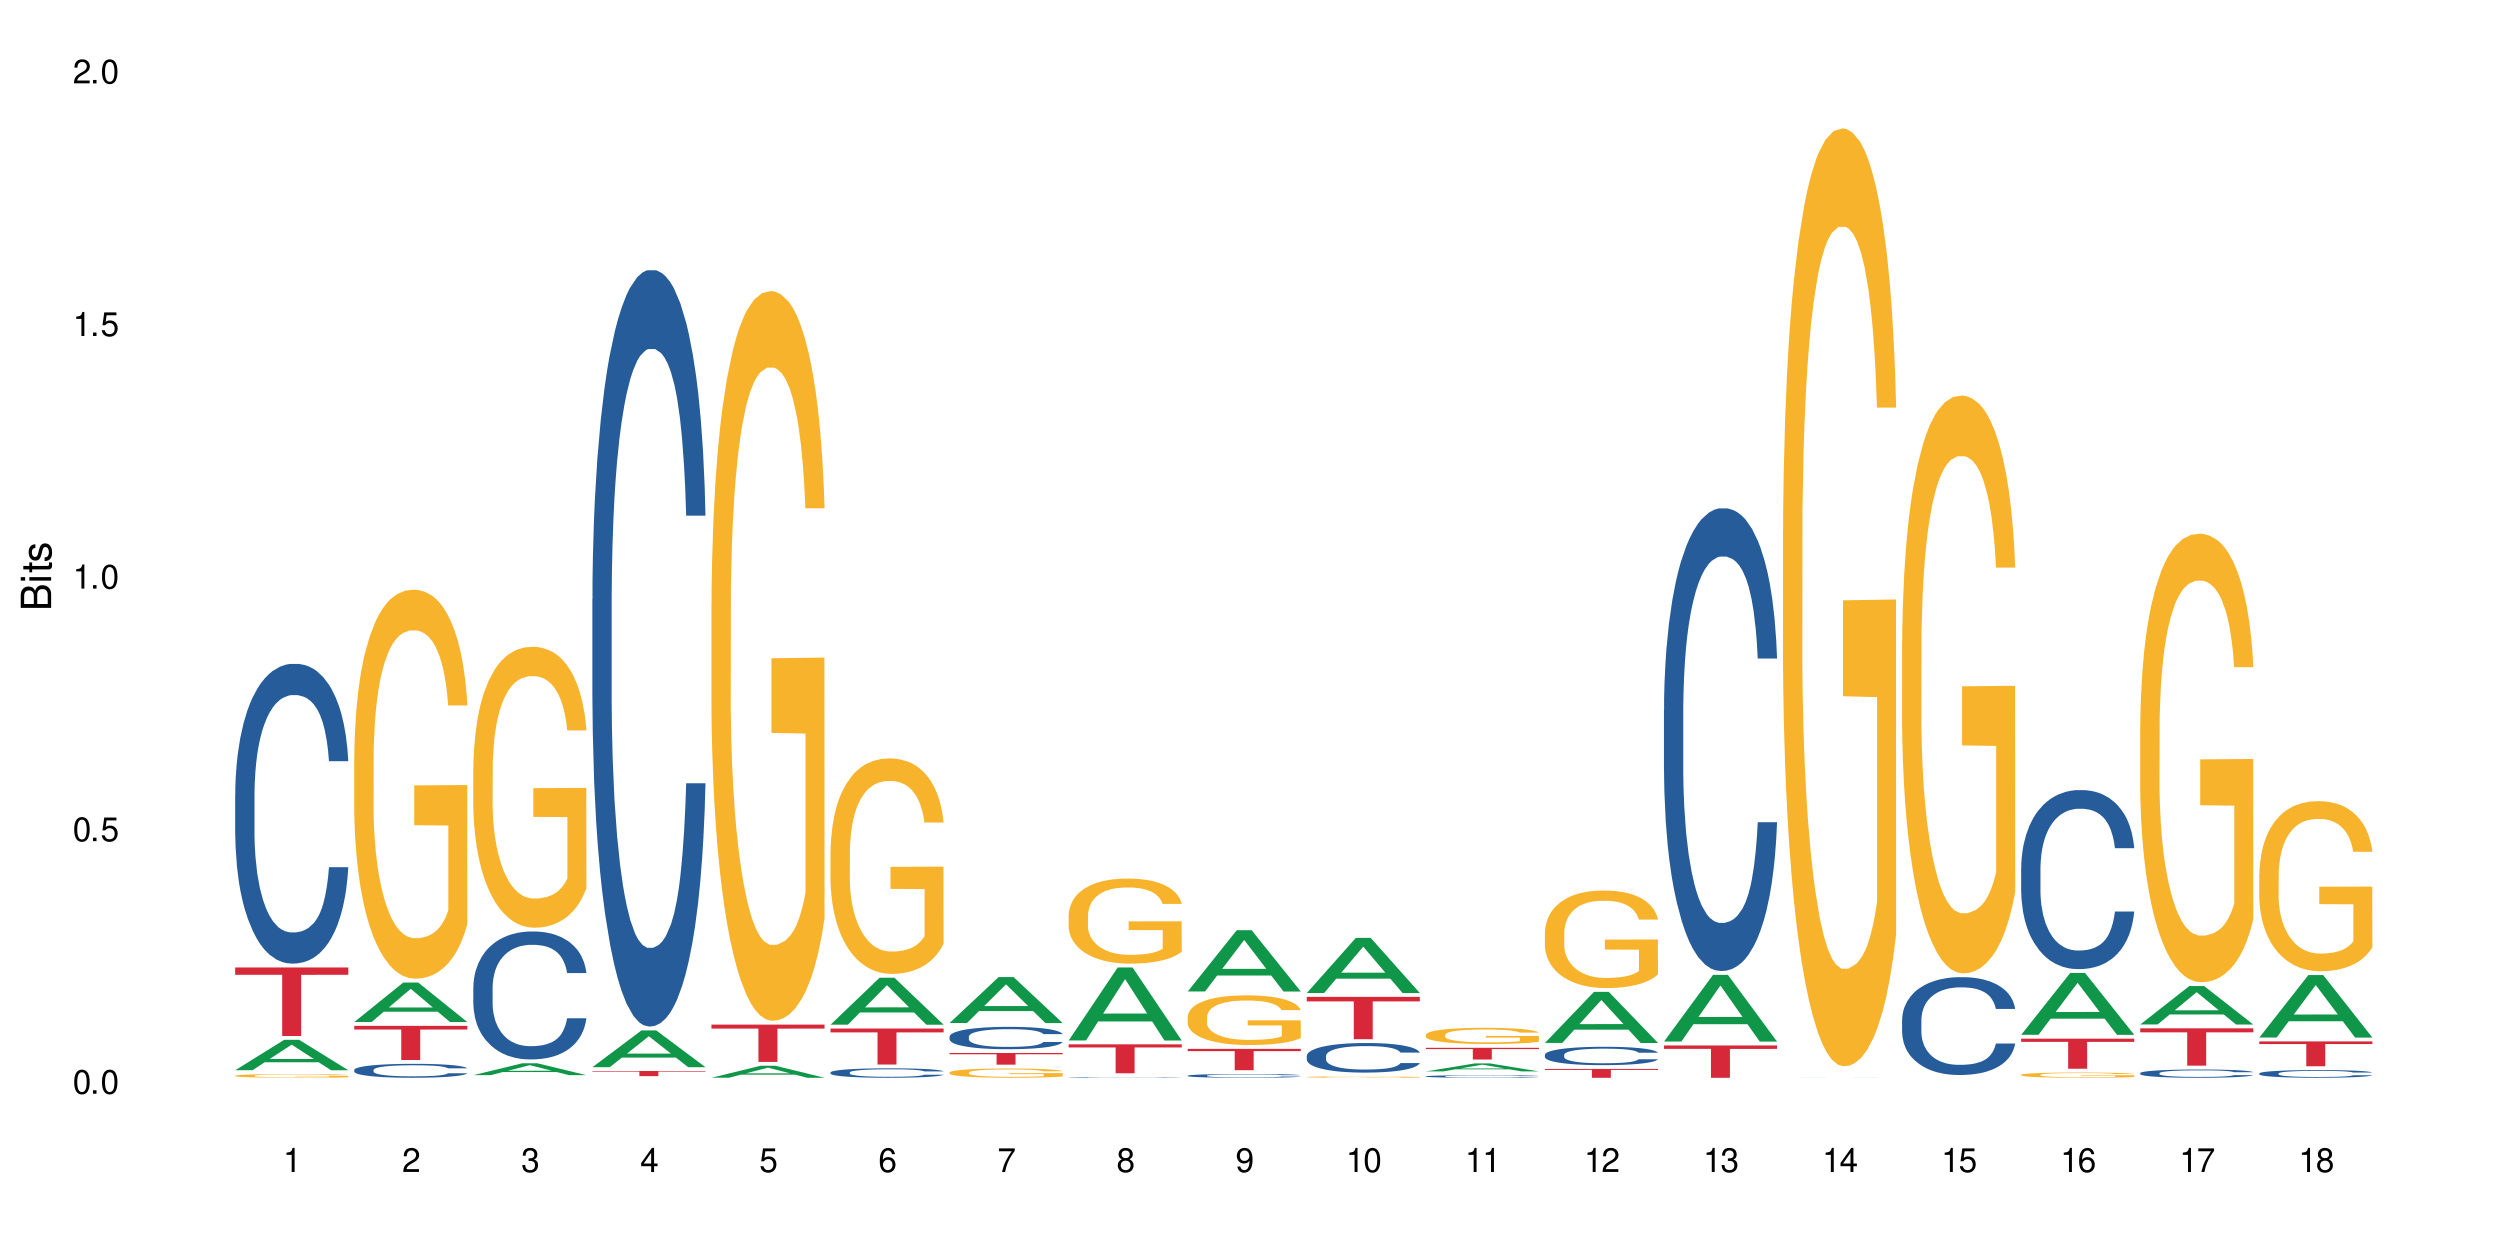 <?xml version="1.0" encoding="UTF-8"?>
<svg xmlns="http://www.w3.org/2000/svg" xmlns:xlink="http://www.w3.org/1999/xlink" width="720" height="360" viewBox="0 0 720 360">
<defs>
<g>
<g id="glyph-0-0">
</g>
<g id="glyph-0-1">
<path d="M 2.641 -6.938 C 2 -6.938 1.422 -6.656 1.078 -6.172 C 0.641 -5.562 0.406 -4.641 0.406 -3.359 C 0.406 -1.016 1.188 0.219 2.641 0.219 C 4.078 0.219 4.859 -1.016 4.859 -3.297 C 4.859 -4.641 4.656 -5.547 4.203 -6.172 C 3.844 -6.656 3.281 -6.938 2.641 -6.938 Z M 2.641 -6.188 C 3.547 -6.188 4 -5.25 4 -3.375 C 4 -1.406 3.562 -0.484 2.625 -0.484 C 1.734 -0.484 1.281 -1.438 1.281 -3.344 C 1.281 -5.25 1.734 -6.188 2.641 -6.188 Z M 2.641 -6.188 "/>
</g>
<g id="glyph-0-2">
<path d="M 1.828 -1 L 0.828 -1 L 0.828 0 L 1.828 0 Z M 1.828 -1 "/>
</g>
<g id="glyph-0-3">
<path d="M 4.562 -6.797 L 1.062 -6.797 L 0.547 -3.094 L 1.328 -3.094 C 1.719 -3.562 2.047 -3.734 2.578 -3.734 C 3.484 -3.734 4.062 -3.109 4.062 -2.094 C 4.062 -1.125 3.484 -0.531 2.578 -0.531 C 1.828 -0.531 1.375 -0.906 1.188 -1.672 L 0.328 -1.672 C 0.453 -1.109 0.547 -0.844 0.75 -0.594 C 1.125 -0.078 1.828 0.219 2.594 0.219 C 3.969 0.219 4.922 -0.781 4.922 -2.219 C 4.922 -3.562 4.031 -4.484 2.719 -4.484 C 2.25 -4.484 1.859 -4.359 1.469 -4.062 L 1.734 -5.969 L 4.562 -5.969 Z M 4.562 -6.797 "/>
</g>
<g id="glyph-0-4">
<path d="M 2.484 -4.938 L 2.484 0 L 3.328 0 L 3.328 -6.938 L 2.766 -6.938 C 2.469 -5.875 2.281 -5.734 0.984 -5.562 L 0.984 -4.938 Z M 2.484 -4.938 "/>
</g>
<g id="glyph-0-5">
<path d="M 4.859 -0.828 L 1.281 -0.828 C 1.359 -1.406 1.672 -1.781 2.5 -2.281 L 3.469 -2.828 C 4.406 -3.344 4.906 -4.062 4.906 -4.906 C 4.906 -5.484 4.672 -6.031 4.266 -6.406 C 3.859 -6.766 3.375 -6.938 2.719 -6.938 C 1.859 -6.938 1.219 -6.625 0.844 -6.031 C 0.609 -5.672 0.5 -5.234 0.484 -4.531 L 1.328 -4.531 C 1.359 -5.016 1.406 -5.281 1.531 -5.516 C 1.75 -5.938 2.188 -6.203 2.703 -6.203 C 3.469 -6.203 4.031 -5.641 4.031 -4.891 C 4.031 -4.344 3.719 -3.859 3.125 -3.516 L 2.234 -3 C 0.812 -2.172 0.406 -1.531 0.328 -0.016 L 4.859 -0.016 Z M 4.859 -0.828 "/>
</g>
<g id="glyph-0-6">
<path d="M 2.125 -3.188 L 2.578 -3.188 C 3.5 -3.188 3.984 -2.766 3.984 -1.922 C 3.984 -1.062 3.469 -0.531 2.594 -0.531 C 1.656 -0.531 1.203 -1 1.156 -2.016 L 0.312 -2.016 C 0.344 -1.453 0.438 -1.094 0.609 -0.781 C 0.953 -0.109 1.625 0.219 2.547 0.219 C 3.953 0.219 4.859 -0.625 4.859 -1.938 C 4.859 -2.828 4.516 -3.297 3.703 -3.594 C 4.344 -3.844 4.656 -4.328 4.656 -5.031 C 4.656 -6.219 3.875 -6.938 2.578 -6.938 C 1.203 -6.938 0.484 -6.172 0.453 -4.703 L 1.297 -4.703 C 1.312 -5.125 1.344 -5.359 1.453 -5.578 C 1.641 -5.969 2.062 -6.203 2.594 -6.203 C 3.344 -6.203 3.797 -5.75 3.797 -5 C 3.797 -4.516 3.609 -4.219 3.25 -4.047 C 3.016 -3.953 2.703 -3.922 2.125 -3.906 Z M 2.125 -3.188 "/>
</g>
<g id="glyph-0-7">
<path d="M 3.141 -1.672 L 3.141 0 L 3.984 0 L 3.984 -1.672 L 4.984 -1.672 L 4.984 -2.438 L 3.984 -2.438 L 3.984 -6.938 L 3.359 -6.938 L 0.266 -2.578 L 0.266 -1.672 Z M 3.141 -2.438 L 1 -2.438 L 3.141 -5.5 Z M 3.141 -2.438 "/>
</g>
<g id="glyph-0-8">
<path d="M 4.781 -5.125 C 4.609 -6.266 3.891 -6.938 2.844 -6.938 C 2.094 -6.938 1.422 -6.578 1.031 -5.953 C 0.594 -5.266 0.406 -4.422 0.406 -3.172 C 0.406 -2 0.578 -1.25 0.984 -0.641 C 1.359 -0.078 1.953 0.219 2.703 0.219 C 3.984 0.219 4.922 -0.75 4.922 -2.094 C 4.922 -3.375 4.062 -4.281 2.844 -4.281 C 2.172 -4.281 1.641 -4.031 1.281 -3.516 C 1.281 -5.234 1.828 -6.188 2.797 -6.188 C 3.391 -6.188 3.797 -5.797 3.938 -5.125 Z M 2.734 -3.531 C 3.547 -3.531 4.062 -2.953 4.062 -2.031 C 4.062 -1.156 3.484 -0.531 2.703 -0.531 C 1.922 -0.531 1.328 -1.188 1.328 -2.078 C 1.328 -2.938 1.906 -3.531 2.734 -3.531 Z M 2.734 -3.531 "/>
</g>
<g id="glyph-0-9">
<path d="M 4.984 -6.797 L 0.438 -6.797 L 0.438 -5.969 L 4.109 -5.969 C 2.5 -3.656 1.828 -2.234 1.328 0 L 2.219 0 C 2.594 -2.172 3.453 -4.047 4.984 -6.094 Z M 4.984 -6.797 "/>
</g>
<g id="glyph-0-10">
<path d="M 3.75 -3.656 C 4.469 -4.094 4.688 -4.438 4.688 -5.078 C 4.688 -6.172 3.844 -6.938 2.641 -6.938 C 1.438 -6.938 0.594 -6.172 0.594 -5.094 C 0.594 -4.438 0.812 -4.094 1.516 -3.656 C 0.734 -3.266 0.359 -2.703 0.359 -1.922 C 0.359 -0.656 1.281 0.219 2.641 0.219 C 3.984 0.219 4.922 -0.656 4.922 -1.922 C 4.922 -2.703 4.531 -3.266 3.75 -3.656 Z M 2.641 -6.188 C 3.359 -6.188 3.812 -5.75 3.812 -5.062 C 3.812 -4.406 3.344 -3.984 2.641 -3.984 C 1.922 -3.984 1.453 -4.406 1.453 -5.078 C 1.453 -5.75 1.922 -6.188 2.641 -6.188 Z M 2.641 -3.266 C 3.484 -3.266 4.062 -2.719 4.062 -1.906 C 4.062 -1.078 3.484 -0.531 2.625 -0.531 C 1.797 -0.531 1.219 -1.094 1.219 -1.906 C 1.219 -2.719 1.781 -3.266 2.641 -3.266 Z M 2.641 -3.266 "/>
</g>
<g id="glyph-0-11">
<path d="M 0.516 -1.578 C 0.672 -0.453 1.406 0.219 2.438 0.219 C 3.188 0.219 3.859 -0.141 4.266 -0.766 C 4.688 -1.453 4.891 -2.297 4.891 -3.547 C 4.891 -4.719 4.703 -5.453 4.312 -6.078 C 3.938 -6.641 3.344 -6.938 2.594 -6.938 C 1.297 -6.938 0.359 -5.969 0.359 -4.625 C 0.359 -3.344 1.234 -2.453 2.453 -2.453 C 3.094 -2.453 3.578 -2.672 4.016 -3.203 C 4 -1.484 3.469 -0.531 2.5 -0.531 C 1.906 -0.531 1.484 -0.906 1.359 -1.578 Z M 2.578 -6.203 C 3.375 -6.203 3.969 -5.531 3.969 -4.641 C 3.969 -3.797 3.391 -3.188 2.547 -3.188 C 1.734 -3.188 1.234 -3.766 1.234 -4.688 C 1.234 -5.562 1.797 -6.203 2.578 -6.203 Z M 2.578 -6.203 "/>
</g>
<g id="glyph-1-0">
</g>
<g id="glyph-1-1">
<path d="M 0 -0.953 L 0 -4.891 C 0 -5.719 -0.234 -6.344 -0.734 -6.797 C -1.188 -7.234 -1.812 -7.469 -2.5 -7.469 C -3.547 -7.469 -4.188 -7 -4.625 -5.875 C -4.984 -6.688 -5.625 -7.094 -6.531 -7.094 C -7.172 -7.094 -7.734 -6.859 -8.141 -6.391 C -8.562 -5.922 -8.75 -5.344 -8.75 -4.5 L -8.75 -0.953 Z M -4.984 -2.062 L -7.766 -2.062 L -7.766 -4.219 C -7.766 -4.844 -7.688 -5.203 -7.453 -5.5 C -7.219 -5.812 -6.859 -5.969 -6.375 -5.969 C -5.891 -5.969 -5.531 -5.812 -5.297 -5.5 C -5.062 -5.203 -4.984 -4.844 -4.984 -4.219 Z M -0.984 -2.062 L -4 -2.062 L -4 -4.781 C -4 -5.766 -3.438 -6.359 -2.484 -6.359 C -1.547 -6.359 -0.984 -5.766 -0.984 -4.781 Z M -0.984 -2.062 "/>
</g>
<g id="glyph-1-2">
<path d="M -6.281 -1.797 L -6.281 -0.797 L 0 -0.797 L 0 -1.797 Z M -8.75 -1.797 L -8.75 -0.797 L -7.484 -0.797 L -7.484 -1.797 Z M -8.75 -1.797 "/>
</g>
<g id="glyph-1-3">
<path d="M -6.281 -3.047 L -6.281 -2.016 L -8.016 -2.016 L -8.016 -1.016 L -6.281 -1.016 L -6.281 -0.172 L -5.469 -0.172 L -5.469 -1.016 L -0.719 -1.016 C -0.078 -1.016 0.281 -1.453 0.281 -2.234 C 0.281 -2.5 0.25 -2.719 0.188 -3.047 L -0.641 -3.047 C -0.609 -2.906 -0.594 -2.766 -0.594 -2.562 C -0.594 -2.141 -0.719 -2.016 -1.156 -2.016 L -5.469 -2.016 L -5.469 -3.047 Z M -6.281 -3.047 "/>
</g>
<g id="glyph-1-4">
<path d="M -4.531 -5.25 C -5.766 -5.25 -6.469 -4.422 -6.469 -2.969 C -6.469 -1.516 -5.719 -0.562 -4.547 -0.562 C -3.562 -0.562 -3.094 -1.062 -2.734 -2.562 L -2.516 -3.484 C -2.344 -4.188 -2.094 -4.469 -1.641 -4.469 C -1.047 -4.469 -0.641 -3.875 -0.641 -3 C -0.641 -2.453 -0.797 -2 -1.062 -1.75 C -1.25 -1.594 -1.422 -1.531 -1.875 -1.469 L -1.875 -0.406 C -0.422 -0.453 0.281 -1.266 0.281 -2.922 C 0.281 -4.5 -0.5 -5.516 -1.719 -5.516 C -2.656 -5.516 -3.172 -4.984 -3.469 -3.734 L -3.703 -2.766 C -3.891 -1.953 -4.156 -1.609 -4.594 -1.609 C -5.188 -1.609 -5.547 -2.125 -5.547 -2.938 C -5.547 -3.75 -5.203 -4.172 -4.531 -4.203 Z M -4.531 -5.25 "/>
</g>
</g>
</defs>
<rect x="-72" y="-36" width="864" height="432" fill="rgb(100%, 100%, 100%)" fill-opacity="1"/>
<path fill-rule="nonzero" fill="rgb(6.275%, 58.824%, 28.235%)" fill-opacity="1" d="M 67.73 308.223 L 67.766 308.215 L 81.859 299.457 L 86.141 299.457 L 100.309 308.23 L 95.332 308.23 L 91.781 305.941 L 76.223 305.941 L 72.742 308.223 L 67.73 308.223 L 77.719 304.992 L 90.352 304.984 L 84.055 300.891 L 83.984 300.883 L 83.914 300.906 L 77.684 304.984 L 77.719 304.992 Z M 67.73 308.223 "/>
<path fill-rule="nonzero" fill="rgb(14.51%, 36.078%, 60%)" fill-opacity="1" d="M 67.73 228.766 L 67.77 228.688 L 67.77 226.793 L 67.891 223.797 L 68.168 220.008 L 68.445 217.406 L 69.16 212.75 L 70.152 208.254 L 71.188 204.781 L 71.941 202.73 L 72.617 201.152 L 74.168 198.23 L 75.16 196.734 L 76.234 195.391 L 77.543 194.051 L 78.496 193.262 L 80.641 192 L 82.23 191.445 L 83.461 191.211 L 86.125 191.211 L 87.715 191.523 L 88.867 191.918 L 90.137 192.551 L 91.211 193.262 L 93.078 194.996 L 94.746 197.207 L 95.5 198.469 L 96.691 200.914 L 97.605 203.281 L 98.242 205.332 L 98.957 208.254 L 99.594 211.805 L 100.07 215.828 L 100.309 219.219 L 94.746 219.219 L 94.469 216.062 L 94.148 213.617 L 93.555 210.383 L 92.957 208.094 L 92.125 205.805 L 91.367 204.309 L 90.336 202.809 L 89.422 201.863 L 88.469 201.152 L 87.555 200.68 L 85.809 200.203 L 83.781 200.203 L 83.027 200.363 L 81.477 200.992 L 80.641 201.547 L 79.449 202.648 L 78.617 203.676 L 77.621 205.254 L 76.949 206.594 L 76.113 208.648 L 75.516 210.461 L 74.844 213.066 L 74.445 215.039 L 74.086 217.246 L 73.77 219.852 L 73.531 222.613 L 73.371 225.531 L 73.293 228.371 L 73.293 240.602 L 73.371 243.441 L 73.57 246.754 L 74.086 251.57 L 74.844 255.75 L 75.715 259.062 L 76.551 261.43 L 77.027 262.535 L 77.664 263.797 L 78.656 265.375 L 80.086 266.953 L 80.922 267.586 L 82.191 268.219 L 83.504 268.531 L 85.25 268.531 L 86.801 268.219 L 87.832 267.824 L 88.906 267.191 L 90.375 265.852 L 91.289 264.586 L 92.082 263.09 L 92.68 261.59 L 93.078 260.328 L 93.672 257.879 L 94.148 255.199 L 94.508 252.438 L 94.746 249.754 L 100.309 249.754 L 100.07 252.91 L 99.711 255.988 L 99.355 258.273 L 98.797 261.035 L 98.16 263.484 L 97.246 266.246 L 96.492 268.059 L 95.5 270.031 L 94.586 271.531 L 93.594 272.871 L 92.125 274.449 L 91.168 275.238 L 90.137 275.949 L 88.906 276.582 L 87.355 277.133 L 85.688 277.449 L 84.137 277.527 L 82.469 277.371 L 81.238 277.055 L 79.609 276.344 L 77.582 274.922 L 76.113 273.426 L 74.961 271.926 L 73.969 270.348 L 72.855 268.219 L 71.426 264.746 L 70.551 262.062 L 69.957 259.852 L 69.281 256.777 L 68.805 254.016 L 68.246 249.598 L 67.852 243.996 L 67.73 239.656 Z M 67.73 228.766 "/>
<path fill-rule="nonzero" fill="rgb(96.863%, 70.196%, 16.863%)" fill-opacity="1" d="M 67.73 309.785 L 67.77 309.785 L 67.77 309.766 L 67.93 309.723 L 68.328 309.66 L 68.844 309.613 L 69.398 309.574 L 69.758 309.551 L 70.352 309.523 L 70.871 309.5 L 72.18 309.457 L 73.848 309.418 L 74.762 309.398 L 75.797 309.383 L 77.266 309.363 L 77.941 309.355 L 80.008 309.34 L 82.352 309.332 L 84.934 309.328 L 86.125 309.328 L 87.754 309.332 L 89.977 309.344 L 91.25 309.355 L 92.242 309.363 L 93.273 309.375 L 94.547 309.395 L 95.738 309.418 L 96.691 309.441 L 97.645 309.473 L 98.441 309.504 L 99.113 309.539 L 99.711 309.578 L 100.07 309.613 L 100.309 309.648 L 94.785 309.648 L 94.469 309.613 L 94.109 309.586 L 93.516 309.555 L 92.918 309.531 L 92.32 309.512 L 91.211 309.488 L 90.258 309.473 L 89.062 309.457 L 87.914 309.449 L 86.602 309.441 L 83.699 309.441 L 81.793 309.449 L 80.684 309.457 L 79.887 309.465 L 78.773 309.477 L 78.102 309.488 L 77.703 309.496 L 76.512 309.527 L 75.715 309.555 L 75.277 309.574 L 74.723 309.602 L 74.324 309.629 L 73.887 309.668 L 73.648 309.699 L 73.332 309.766 L 73.293 309.941 L 73.41 309.977 L 73.648 310.016 L 73.969 310.051 L 74.445 310.09 L 74.922 310.117 L 75.754 310.156 L 76.473 310.18 L 77.027 310.199 L 78.102 310.223 L 78.535 310.234 L 79.57 310.25 L 80.641 310.266 L 81.953 310.277 L 82.945 310.281 L 84.535 310.285 L 86.562 310.285 L 88.945 310.281 L 90.453 310.273 L 91.488 310.266 L 92.164 310.258 L 92.996 310.246 L 93.594 310.238 L 94.148 310.227 L 94.824 310.211 L 94.824 309.977 L 85.012 309.977 L 85.012 309.867 L 100.266 309.867 L 100.309 310.246 L 99.473 310.273 L 98.441 310.301 L 97.445 310.32 L 96.414 310.336 L 94.945 310.355 L 93.754 310.367 L 91.926 310.379 L 90.258 310.387 L 88.508 310.395 L 86.957 310.398 L 85.133 310.398 L 83.504 310.395 L 81.754 310.391 L 80.363 310.383 L 79.094 310.371 L 77.82 310.359 L 76.234 310.34 L 75.199 310.324 L 74.129 310.301 L 73.055 310.277 L 72.102 310.25 L 71.465 310.23 L 70.828 310.207 L 70.152 310.18 L 69.52 310.145 L 69.043 310.113 L 68.605 310.082 L 68.289 310.047 L 67.969 310.004 L 67.809 309.969 L 67.73 309.938 Z M 67.73 309.785 "/>
<path fill-rule="nonzero" fill="rgb(83.922%, 15.686%, 22.353%)" fill-opacity="1" d="M 67.73 278.625 L 100.309 278.625 L 100.309 280.738 L 86.73 280.758 L 86.73 298.359 L 81.27 298.359 L 81.27 280.773 L 81.188 280.738 L 67.73 280.738 Z M 67.73 278.625 "/>
<path fill-rule="nonzero" fill="rgb(6.275%, 58.824%, 28.235%)" fill-opacity="1" d="M 102.023 294.344 L 102.055 294.332 L 116.152 282.961 L 120.434 282.961 L 134.598 294.355 L 129.621 294.355 L 126.07 291.379 L 110.512 291.379 L 107.035 294.344 L 102.023 294.344 L 112.012 290.148 L 124.645 290.141 L 118.344 284.82 L 118.273 284.812 L 118.207 284.844 L 111.977 290.141 L 112.012 290.148 Z M 102.023 294.344 "/>
<path fill-rule="nonzero" fill="rgb(14.51%, 36.078%, 60%)" fill-opacity="1" d="M 102.023 308.133 L 102.062 308.129 L 102.062 308.039 L 102.18 307.898 L 102.457 307.723 L 102.738 307.602 L 103.453 307.387 L 104.445 307.176 L 105.477 307.016 L 106.234 306.922 L 106.906 306.848 L 108.457 306.711 L 109.449 306.641 L 110.523 306.578 L 111.836 306.516 L 112.789 306.48 L 114.934 306.422 L 116.523 306.395 L 117.754 306.387 L 120.414 306.387 L 122.004 306.398 L 123.156 306.418 L 124.426 306.449 L 125.5 306.48 L 127.367 306.562 L 129.035 306.664 L 129.789 306.723 L 130.98 306.836 L 131.895 306.945 L 132.531 307.043 L 133.246 307.176 L 133.883 307.344 L 134.359 307.531 L 134.598 307.688 L 129.035 307.688 L 128.758 307.539 L 128.441 307.426 L 127.844 307.277 L 127.25 307.172 L 126.414 307.062 L 125.66 306.996 L 124.625 306.926 L 123.711 306.879 L 122.758 306.848 L 121.844 306.824 L 120.098 306.805 L 118.07 306.805 L 117.316 306.812 L 115.766 306.84 L 114.934 306.867 L 113.742 306.918 L 112.906 306.965 L 111.914 307.039 L 111.238 307.102 L 110.402 307.195 L 109.809 307.281 L 109.133 307.402 L 108.734 307.492 L 108.379 307.598 L 108.059 307.719 L 107.82 307.844 L 107.664 307.98 L 107.582 308.113 L 107.582 308.68 L 107.664 308.812 L 107.863 308.969 L 108.379 309.191 L 109.133 309.387 L 110.008 309.539 L 110.84 309.648 L 111.316 309.703 L 111.953 309.762 L 112.945 309.832 L 114.375 309.906 L 115.211 309.938 L 116.48 309.965 L 117.793 309.98 L 119.543 309.98 L 121.09 309.965 L 122.125 309.945 L 123.195 309.918 L 124.664 309.855 L 125.578 309.797 L 126.375 309.727 L 126.969 309.656 L 127.367 309.598 L 127.965 309.484 L 128.441 309.359 L 128.797 309.23 L 129.035 309.105 L 134.598 309.105 L 134.359 309.254 L 134 309.398 L 133.645 309.504 L 133.09 309.633 L 132.453 309.746 L 131.539 309.875 L 130.785 309.957 L 129.789 310.051 L 128.875 310.121 L 127.883 310.184 L 126.414 310.254 L 125.461 310.293 L 124.426 310.324 L 123.195 310.355 L 121.648 310.379 L 119.977 310.395 L 118.43 310.398 L 116.762 310.391 L 115.527 310.375 L 113.898 310.344 L 111.875 310.277 L 110.402 310.207 L 109.25 310.137 L 108.258 310.062 L 107.145 309.965 L 105.715 309.805 L 104.844 309.68 L 104.246 309.578 L 103.57 309.434 L 103.094 309.305 L 102.539 309.102 L 102.141 308.84 L 102.023 308.637 Z M 102.023 308.133 "/>
<path fill-rule="nonzero" fill="rgb(96.863%, 70.196%, 16.863%)" fill-opacity="1" d="M 102.023 217.801 L 102.062 217.699 L 102.062 215.652 L 102.219 211.047 L 102.617 204.703 L 103.133 199.484 L 103.691 195.391 L 104.047 193.242 L 104.645 190.172 L 105.16 187.922 L 106.473 183.316 L 108.141 179.02 L 109.055 177.176 L 110.086 175.438 L 111.555 173.492 L 112.23 172.777 L 114.297 171.137 L 116.641 170.117 L 119.223 169.809 L 120.414 169.91 L 122.043 170.32 L 124.27 171.445 L 125.539 172.469 L 126.531 173.492 L 127.566 174.824 L 128.836 176.871 L 130.027 179.324 L 130.98 181.781 L 131.938 184.852 L 132.73 188.125 L 133.406 191.707 L 134 196.004 L 134.359 199.586 L 134.598 203.168 L 129.074 203.168 L 128.758 199.586 L 128.398 196.824 L 127.805 193.445 L 127.207 190.992 L 126.613 189.047 L 125.5 186.387 L 124.547 184.75 L 123.355 183.316 L 122.203 182.395 L 120.891 181.781 L 120.098 181.578 L 117.992 181.578 L 116.086 182.293 L 114.973 183.113 L 114.18 183.93 L 113.066 185.465 L 112.391 186.691 L 111.992 187.512 L 110.801 190.684 L 110.008 193.551 L 109.57 195.492 L 109.012 198.562 L 108.617 201.328 L 108.18 205.418 L 107.941 208.488 L 107.621 215.449 L 107.582 233.867 L 107.703 237.758 L 107.941 241.953 L 108.258 245.637 L 108.734 249.523 L 109.211 252.492 L 110.047 256.484 L 110.762 259.145 L 111.316 260.883 L 112.391 263.648 L 112.828 264.566 L 113.859 266.41 L 114.934 267.844 L 116.242 269.07 L 117.238 269.684 L 118.824 270.195 L 120.852 270.195 L 123.234 269.582 L 124.746 268.762 L 125.777 267.945 L 126.453 267.227 L 127.289 266.102 L 127.883 265.078 L 128.441 263.953 L 129.117 262.215 L 129.117 237.758 L 119.301 237.656 L 119.301 226.191 L 134.559 226.09 L 134.598 266.102 L 133.762 268.867 L 132.73 271.527 L 131.738 273.574 L 130.703 275.312 L 129.234 277.258 L 128.043 278.484 L 126.215 279.918 L 124.547 280.84 L 122.797 281.453 L 121.25 281.758 L 119.422 281.863 L 117.793 281.656 L 116.047 281.043 L 114.656 280.223 L 113.383 279.203 L 112.113 277.871 L 110.523 275.723 L 109.488 273.98 L 108.418 271.832 L 107.344 269.273 L 106.391 266.512 L 105.754 264.363 L 105.121 261.906 L 104.445 258.836 L 103.809 255.359 L 103.332 252.184 L 102.895 248.605 L 102.578 245.227 L 102.262 240.621 L 102.102 236.938 L 102.023 233.766 Z M 102.023 217.801 "/>
<path fill-rule="nonzero" fill="rgb(83.922%, 15.686%, 22.353%)" fill-opacity="1" d="M 102.023 295.453 L 134.598 295.453 L 134.598 296.508 L 121.02 296.516 L 121.02 305.289 L 115.559 305.289 L 115.559 296.523 L 115.48 296.508 L 102.023 296.508 Z M 102.023 295.453 "/>
<path fill-rule="nonzero" fill="rgb(6.275%, 58.824%, 28.235%)" fill-opacity="1" d="M 136.312 309.641 L 136.348 309.637 L 150.441 306.219 L 154.723 306.219 L 168.887 309.645 L 163.91 309.645 L 160.359 308.75 L 144.805 308.75 L 141.324 309.641 L 136.312 309.641 L 146.301 308.383 L 158.934 308.379 L 152.637 306.781 L 152.566 306.777 L 152.496 306.785 L 146.266 308.379 L 146.301 308.383 Z M 136.312 309.641 "/>
<path fill-rule="nonzero" fill="rgb(14.51%, 36.078%, 60%)" fill-opacity="1" d="M 136.312 284.312 L 136.352 284.281 L 136.352 283.473 L 136.473 282.191 L 136.75 280.574 L 137.027 279.465 L 137.742 277.477 L 138.734 275.559 L 139.77 274.078 L 140.523 273.203 L 141.199 272.527 L 142.746 271.281 L 143.742 270.645 L 144.812 270.07 L 146.125 269.5 L 147.078 269.16 L 149.223 268.621 L 150.812 268.387 L 152.043 268.285 L 154.707 268.285 L 156.293 268.422 L 157.445 268.59 L 158.719 268.859 L 159.789 269.16 L 161.656 269.902 L 163.328 270.844 L 164.082 271.383 L 165.273 272.426 L 166.188 273.438 L 166.824 274.312 L 167.539 275.559 L 168.172 277.074 L 168.648 278.793 L 168.887 280.238 L 163.328 280.238 L 163.047 278.891 L 162.73 277.848 L 162.133 276.469 L 161.539 275.492 L 160.703 274.516 L 159.949 273.875 L 158.918 273.234 L 158.004 272.832 L 157.051 272.527 L 156.137 272.328 L 154.387 272.125 L 152.363 272.125 L 151.605 272.191 L 150.059 272.461 L 149.223 272.695 L 148.031 273.168 L 147.195 273.605 L 146.203 274.281 L 145.527 274.852 L 144.695 275.727 L 144.098 276.5 L 143.422 277.613 L 143.027 278.453 L 142.668 279.398 L 142.352 280.508 L 142.113 281.688 L 141.953 282.934 L 141.875 284.145 L 141.875 289.363 L 141.953 290.578 L 142.152 291.992 L 142.668 294.043 L 143.422 295.828 L 144.297 297.242 L 145.133 298.254 L 145.609 298.727 L 146.242 299.266 L 147.238 299.938 L 148.668 300.609 L 149.5 300.879 L 150.773 301.148 L 152.082 301.285 L 153.832 301.285 L 155.383 301.148 L 156.414 300.98 L 157.488 300.711 L 158.957 300.141 L 159.871 299.602 L 160.664 298.961 L 161.262 298.32 L 161.656 297.781 L 162.254 296.738 L 162.73 295.594 L 163.09 294.414 L 163.328 293.27 L 168.887 293.27 L 168.648 294.617 L 168.293 295.93 L 167.934 296.906 L 167.379 298.086 L 166.742 299.129 L 165.828 300.309 L 165.074 301.082 L 164.082 301.922 L 163.168 302.562 L 162.176 303.137 L 160.703 303.809 L 159.75 304.145 L 158.719 304.449 L 157.488 304.719 L 155.938 304.953 L 154.27 305.09 L 152.719 305.121 L 151.051 305.055 L 149.82 304.922 L 148.191 304.617 L 146.164 304.012 L 144.695 303.371 L 143.543 302.73 L 142.551 302.059 L 141.438 301.148 L 140.008 299.668 L 139.133 298.523 L 138.535 297.582 L 137.863 296.266 L 137.383 295.09 L 136.828 293.203 L 136.43 290.812 L 136.312 288.961 Z M 136.312 284.312 "/>
<path fill-rule="nonzero" fill="rgb(96.863%, 70.196%, 16.863%)" fill-opacity="1" d="M 136.312 220.922 L 136.352 220.848 L 136.352 219.371 L 136.512 216.047 L 136.906 211.465 L 137.426 207.695 L 137.98 204.738 L 138.34 203.188 L 138.934 200.969 L 139.449 199.344 L 140.762 196.016 L 142.43 192.914 L 143.344 191.582 L 144.375 190.328 L 145.848 188.922 L 146.523 188.406 L 148.586 187.223 L 150.93 186.484 L 153.516 186.262 L 154.707 186.336 L 156.336 186.633 L 158.559 187.445 L 159.832 188.184 L 160.824 188.922 L 161.855 189.883 L 163.129 191.363 L 164.32 193.137 L 165.273 194.91 L 166.227 197.125 L 167.02 199.492 L 167.695 202.078 L 168.293 205.18 L 168.648 207.77 L 168.887 210.355 L 163.367 210.355 L 163.047 207.77 L 162.691 205.773 L 162.094 203.332 L 161.5 201.559 L 160.902 200.156 L 159.789 198.234 L 158.836 197.051 L 157.645 196.016 L 156.492 195.352 L 155.184 194.91 L 154.387 194.762 L 152.281 194.762 L 150.375 195.277 L 149.262 195.871 L 148.469 196.461 L 147.355 197.57 L 146.68 198.457 L 146.285 199.047 L 145.09 201.34 L 144.297 203.406 L 143.859 204.812 L 143.305 207.027 L 142.906 209.023 L 142.469 211.98 L 142.23 214.199 L 141.914 219.223 L 141.875 232.527 L 141.992 235.336 L 142.23 238.363 L 142.551 241.027 L 143.027 243.832 L 143.504 245.977 L 144.336 248.859 L 145.051 250.781 L 145.609 252.039 L 146.68 254.031 L 147.117 254.699 L 148.152 256.027 L 149.223 257.062 L 150.535 257.949 L 151.527 258.395 L 153.117 258.762 L 155.145 258.762 L 157.527 258.32 L 159.035 257.727 L 160.07 257.137 L 160.742 256.621 L 161.578 255.805 L 162.176 255.066 L 162.73 254.254 L 163.406 253 L 163.406 235.336 L 153.594 235.262 L 153.594 226.984 L 168.848 226.91 L 168.887 255.805 L 168.055 257.801 L 167.02 259.723 L 166.027 261.203 L 164.996 262.457 L 163.523 263.863 L 162.332 264.75 L 160.504 265.785 L 158.836 266.449 L 157.09 266.891 L 155.539 267.113 L 153.711 267.188 L 152.082 267.039 L 150.336 266.598 L 148.945 266.004 L 147.676 265.266 L 146.402 264.305 L 144.812 262.754 L 143.781 261.496 L 142.707 259.945 L 141.637 258.098 L 140.684 256.102 L 140.047 254.551 L 139.41 252.777 L 138.734 250.559 L 138.102 248.047 L 137.625 245.754 L 137.188 243.168 L 136.867 240.73 L 136.551 237.402 L 136.391 234.742 L 136.312 232.453 Z M 136.312 220.922 "/>
<path fill-rule="nonzero" fill="rgb(6.275%, 58.824%, 28.235%)" fill-opacity="1" d="M 170.602 307.348 L 170.637 307.336 L 184.734 296.762 L 189.016 296.762 L 203.18 307.359 L 198.203 307.359 L 194.652 304.59 L 179.094 304.59 L 175.613 307.348 L 170.602 307.348 L 180.59 303.445 L 193.227 303.438 L 186.926 298.492 L 186.855 298.48 L 186.785 298.512 L 180.555 303.438 L 180.59 303.445 Z M 170.602 307.348 "/>
<path fill-rule="nonzero" fill="rgb(14.51%, 36.078%, 60%)" fill-opacity="1" d="M 170.602 172.605 L 170.641 172.41 L 170.641 167.629 L 170.762 160.062 L 171.039 150.504 L 171.316 143.934 L 172.031 132.188 L 173.027 120.836 L 174.059 112.074 L 174.812 106.898 L 175.488 102.918 L 177.039 95.547 L 178.031 91.766 L 179.105 88.379 L 180.414 84.996 L 181.367 83.004 L 183.516 79.82 L 185.102 78.426 L 186.336 77.828 L 188.996 77.828 L 190.586 78.625 L 191.738 79.621 L 193.008 81.211 L 194.082 83.004 L 195.949 87.387 L 197.617 92.961 L 198.371 96.145 L 199.562 102.32 L 200.477 108.293 L 201.113 113.469 L 201.828 120.836 L 202.465 129.797 L 202.941 139.953 L 203.18 148.516 L 197.617 148.516 L 197.34 140.551 L 197.02 134.375 L 196.426 126.215 L 195.828 120.438 L 194.996 114.664 L 194.238 110.879 L 193.207 107.098 L 192.293 104.707 L 191.34 102.918 L 190.426 101.723 L 188.68 100.527 L 186.652 100.527 L 185.898 100.926 L 184.348 102.52 L 183.516 103.91 L 182.32 106.699 L 181.488 109.289 L 180.496 113.27 L 179.82 116.656 L 178.984 121.832 L 178.391 126.41 L 177.715 132.984 L 177.316 137.961 L 176.957 143.535 L 176.641 150.105 L 176.402 157.078 L 176.242 164.445 L 176.164 171.613 L 176.164 202.477 L 176.242 209.645 L 176.441 218.008 L 176.957 230.152 L 177.715 240.707 L 178.586 249.07 L 179.422 255.043 L 179.898 257.828 L 180.535 261.016 L 181.527 265 L 182.957 268.98 L 183.793 270.574 L 185.062 272.168 L 186.375 272.961 L 188.121 272.961 L 189.672 272.168 L 190.703 271.172 L 191.777 269.578 L 193.246 266.191 L 194.16 263.008 L 194.957 259.223 L 195.551 255.441 L 195.949 252.254 L 196.543 246.082 L 197.02 239.312 L 197.379 232.344 L 197.617 225.574 L 203.18 225.574 L 202.941 233.539 L 202.582 241.305 L 202.227 247.078 L 201.668 254.047 L 201.035 260.219 L 200.121 267.188 L 199.363 271.77 L 198.371 276.746 L 197.457 280.531 L 196.465 283.914 L 194.996 287.898 L 194.043 289.887 L 193.008 291.68 L 191.777 293.273 L 190.227 294.668 L 188.559 295.465 L 187.012 295.664 L 185.34 295.266 L 184.109 294.469 L 182.48 292.676 L 180.453 289.09 L 178.984 285.309 L 177.832 281.523 L 176.84 277.543 L 175.727 272.168 L 174.297 263.406 L 173.422 256.637 L 172.828 251.059 L 172.152 243.293 L 171.676 236.324 L 171.117 225.176 L 170.723 211.039 L 170.602 200.086 Z M 170.602 172.605 "/>
<path fill-rule="nonzero" fill="rgb(83.922%, 15.686%, 22.353%)" fill-opacity="1" d="M 170.602 308.457 L 203.18 308.457 L 203.18 308.613 L 189.602 308.613 L 189.602 309.93 L 184.141 309.93 L 184.141 308.617 L 184.062 308.613 L 170.602 308.613 Z M 170.602 308.457 "/>
<path fill-rule="nonzero" fill="rgb(6.275%, 58.824%, 28.235%)" fill-opacity="1" d="M 204.895 310.395 L 204.93 310.391 L 219.023 306.938 L 223.305 306.938 L 237.469 310.398 L 232.492 310.398 L 228.941 309.496 L 213.387 309.496 L 209.906 310.395 L 204.895 310.395 L 214.883 309.121 L 227.516 309.117 L 221.215 307.504 L 221.145 307.5 L 221.078 307.512 L 214.848 309.117 L 214.883 309.121 Z M 204.895 310.395 "/>
<path fill-rule="nonzero" fill="rgb(96.863%, 70.196%, 16.863%)" fill-opacity="1" d="M 204.895 173.836 L 204.934 173.645 L 204.934 169.805 L 205.094 161.168 L 205.488 149.27 L 206.004 139.48 L 206.562 131.801 L 206.918 127.773 L 207.516 122.016 L 208.031 117.793 L 209.344 109.152 L 211.012 101.094 L 211.926 97.637 L 212.957 94.375 L 214.426 90.727 L 215.102 89.383 L 217.168 86.312 L 219.512 84.395 L 222.094 83.82 L 223.285 84.012 L 224.914 84.777 L 227.141 86.891 L 228.41 88.809 L 229.406 90.727 L 230.438 93.223 L 231.707 97.062 L 232.902 101.668 L 233.855 106.273 L 234.809 112.031 L 235.602 118.176 L 236.277 124.895 L 236.875 132.953 L 237.23 139.672 L 237.469 146.391 L 231.945 146.391 L 231.629 139.672 L 231.273 134.488 L 230.676 128.156 L 230.078 123.551 L 229.484 119.902 L 228.371 114.914 L 227.418 111.84 L 226.227 109.152 L 225.074 107.426 L 223.762 106.273 L 222.969 105.891 L 220.863 105.891 L 218.957 107.234 L 217.844 108.77 L 217.051 110.305 L 215.938 113.184 L 215.262 115.488 L 214.863 117.023 L 213.672 122.973 L 212.879 128.348 L 212.441 131.996 L 211.887 137.754 L 211.488 142.934 L 211.051 150.613 L 210.812 156.371 L 210.496 169.422 L 210.453 203.973 L 210.574 211.266 L 210.812 219.133 L 211.129 226.043 L 211.605 233.336 L 212.082 238.902 L 212.918 246.391 L 213.633 251.379 L 214.188 254.641 L 215.262 259.824 L 215.699 261.551 L 216.73 265.008 L 217.805 267.695 L 219.117 269.996 L 220.109 271.148 L 221.699 272.109 L 223.723 272.109 L 226.105 270.957 L 227.617 269.422 L 228.648 267.887 L 229.324 266.543 L 230.16 264.43 L 230.754 262.512 L 231.312 260.398 L 231.988 257.137 L 231.988 211.266 L 222.176 211.074 L 222.176 189.574 L 237.43 189.383 L 237.469 264.43 L 236.637 269.613 L 235.602 274.602 L 234.609 278.441 L 233.574 281.703 L 232.105 285.352 L 230.914 287.656 L 229.086 290.344 L 227.418 292.07 L 225.672 293.223 L 224.121 293.797 L 222.293 293.988 L 220.664 293.605 L 218.918 292.453 L 217.527 290.918 L 216.254 289 L 214.984 286.504 L 213.395 282.473 L 212.363 279.211 L 211.289 275.18 L 210.215 270.379 L 209.262 265.199 L 208.629 261.168 L 207.992 256.562 L 207.316 250.805 L 206.68 244.277 L 206.203 238.328 L 205.766 231.609 L 205.449 225.277 L 205.133 216.637 L 204.973 209.73 L 204.895 203.777 Z M 204.895 173.836 "/>
<path fill-rule="nonzero" fill="rgb(83.922%, 15.686%, 22.353%)" fill-opacity="1" d="M 204.895 295.086 L 237.469 295.086 L 237.469 296.238 L 223.895 296.25 L 223.895 305.84 L 218.43 305.84 L 218.43 296.258 L 218.352 296.238 L 204.895 296.238 Z M 204.895 295.086 "/>
<path fill-rule="nonzero" fill="rgb(6.275%, 58.824%, 28.235%)" fill-opacity="1" d="M 239.184 295.105 L 239.219 295.094 L 253.312 281.586 L 257.594 281.586 L 271.762 295.117 L 266.781 295.117 L 263.234 291.586 L 247.676 291.586 L 244.195 295.105 L 239.184 295.105 L 249.172 290.125 L 261.805 290.113 L 255.508 283.797 L 255.438 283.785 L 255.367 283.824 L 249.137 290.113 L 249.172 290.125 Z M 239.184 295.105 "/>
<path fill-rule="nonzero" fill="rgb(14.51%, 36.078%, 60%)" fill-opacity="1" d="M 239.184 308.859 L 239.223 308.859 L 239.223 308.797 L 239.344 308.703 L 239.621 308.586 L 239.898 308.504 L 240.613 308.355 L 241.605 308.215 L 242.641 308.105 L 243.395 308.039 L 244.07 307.988 L 245.621 307.898 L 246.613 307.852 L 247.684 307.809 L 248.996 307.766 L 249.949 307.742 L 252.094 307.699 L 253.684 307.684 L 254.914 307.676 L 257.578 307.676 L 259.168 307.688 L 260.32 307.699 L 261.59 307.719 L 262.664 307.742 L 264.531 307.797 L 266.199 307.867 L 266.953 307.906 L 268.145 307.98 L 269.059 308.059 L 269.695 308.121 L 270.41 308.215 L 271.043 308.324 L 271.52 308.453 L 271.762 308.559 L 266.199 308.559 L 265.922 308.461 L 265.602 308.383 L 265.008 308.281 L 264.41 308.207 L 263.574 308.137 L 262.82 308.09 L 261.789 308.043 L 260.875 308.012 L 259.922 307.988 L 259.008 307.977 L 257.258 307.961 L 255.234 307.961 L 254.48 307.965 L 252.93 307.984 L 252.094 308.004 L 250.902 308.035 L 250.07 308.07 L 249.074 308.117 L 248.402 308.16 L 247.566 308.227 L 246.969 308.285 L 246.293 308.367 L 245.898 308.426 L 245.539 308.496 L 245.223 308.578 L 244.984 308.668 L 244.824 308.758 L 244.746 308.848 L 244.746 309.234 L 244.824 309.324 L 245.023 309.43 L 245.539 309.578 L 246.293 309.711 L 247.168 309.816 L 248.004 309.891 L 248.48 309.926 L 249.117 309.965 L 250.109 310.016 L 251.539 310.066 L 252.375 310.086 L 253.645 310.105 L 254.957 310.113 L 256.703 310.113 L 258.254 310.105 L 259.285 310.094 L 260.359 310.07 L 261.828 310.031 L 262.742 309.988 L 263.535 309.941 L 264.133 309.895 L 264.531 309.855 L 265.125 309.777 L 265.602 309.695 L 265.961 309.605 L 266.199 309.523 L 271.762 309.523 L 271.52 309.621 L 271.164 309.719 L 270.805 309.793 L 270.25 309.879 L 269.613 309.957 L 268.699 310.043 L 267.945 310.102 L 266.953 310.16 L 266.039 310.211 L 265.047 310.25 L 263.574 310.301 L 262.621 310.324 L 261.59 310.348 L 260.359 310.367 L 258.809 310.387 L 257.141 310.395 L 255.59 310.398 L 253.922 310.395 L 252.691 310.383 L 251.062 310.359 L 249.035 310.316 L 247.566 310.27 L 246.414 310.223 L 245.422 310.172 L 244.309 310.105 L 242.879 309.996 L 242.004 309.91 L 241.41 309.84 L 240.734 309.742 L 240.258 309.656 L 239.699 309.516 L 239.305 309.34 L 239.184 309.203 Z M 239.184 308.859 "/>
<path fill-rule="nonzero" fill="rgb(96.863%, 70.196%, 16.863%)" fill-opacity="1" d="M 239.184 245.004 L 239.223 244.945 L 239.223 243.812 L 239.383 241.262 L 239.781 237.746 L 240.297 234.855 L 240.852 232.59 L 241.211 231.398 L 241.805 229.695 L 242.32 228.449 L 243.633 225.898 L 245.301 223.52 L 246.215 222.496 L 247.25 221.535 L 248.719 220.457 L 249.395 220.059 L 251.461 219.152 L 253.805 218.586 L 256.387 218.414 L 257.578 218.473 L 259.207 218.699 L 261.43 219.324 L 262.703 219.891 L 263.695 220.457 L 264.727 221.195 L 266 222.328 L 267.191 223.688 L 268.145 225.047 L 269.098 226.75 L 269.895 228.562 L 270.566 230.547 L 271.164 232.93 L 271.52 234.914 L 271.762 236.895 L 266.238 236.895 L 265.922 234.914 L 265.562 233.383 L 264.965 231.512 L 264.371 230.148 L 263.773 229.074 L 262.664 227.598 L 261.707 226.691 L 260.516 225.898 L 259.363 225.387 L 258.055 225.047 L 257.258 224.934 L 255.152 224.934 L 253.246 225.332 L 252.133 225.785 L 251.34 226.238 L 250.227 227.09 L 249.551 227.77 L 249.156 228.223 L 247.965 229.98 L 247.168 231.566 L 246.73 232.645 L 246.176 234.344 L 245.777 235.875 L 245.34 238.145 L 245.102 239.844 L 244.785 243.699 L 244.746 253.902 L 244.863 256.059 L 245.102 258.383 L 245.422 260.422 L 245.898 262.574 L 246.375 264.219 L 247.207 266.43 L 247.922 267.906 L 248.48 268.867 L 249.551 270.398 L 249.988 270.91 L 251.023 271.93 L 252.094 272.723 L 253.406 273.402 L 254.398 273.742 L 255.988 274.027 L 258.016 274.027 L 260.398 273.688 L 261.906 273.234 L 262.941 272.781 L 263.617 272.383 L 264.449 271.758 L 265.047 271.191 L 265.602 270.57 L 266.277 269.605 L 266.277 256.059 L 256.465 256 L 256.465 249.652 L 271.719 249.594 L 271.762 271.758 L 270.926 273.289 L 269.895 274.766 L 268.898 275.898 L 267.867 276.863 L 266.398 277.938 L 265.203 278.617 L 263.379 279.414 L 261.707 279.922 L 259.961 280.262 L 258.41 280.434 L 256.586 280.488 L 254.957 280.375 L 253.207 280.035 L 251.816 279.582 L 250.547 279.016 L 249.273 278.277 L 247.684 277.09 L 246.652 276.125 L 245.578 274.934 L 244.508 273.516 L 243.555 271.984 L 242.918 270.797 L 242.281 269.434 L 241.605 267.734 L 240.973 265.809 L 240.496 264.051 L 240.059 262.066 L 239.738 260.195 L 239.422 257.645 L 239.262 255.602 L 239.184 253.848 Z M 239.184 245.004 "/>
<path fill-rule="nonzero" fill="rgb(83.922%, 15.686%, 22.353%)" fill-opacity="1" d="M 239.184 296.215 L 271.762 296.215 L 271.762 297.324 L 258.184 297.336 L 258.184 306.578 L 252.723 306.578 L 252.723 297.344 L 252.641 297.324 L 239.184 297.324 Z M 239.184 296.215 "/>
<path fill-rule="nonzero" fill="rgb(6.275%, 58.824%, 28.235%)" fill-opacity="1" d="M 273.473 294.625 L 273.508 294.613 L 287.605 281.391 L 291.887 281.391 L 306.051 294.637 L 301.074 294.637 L 297.523 291.18 L 281.965 291.18 L 278.484 294.625 L 273.473 294.625 L 283.465 289.75 L 296.098 289.738 L 289.797 283.555 L 289.727 283.543 L 289.656 283.578 L 283.43 289.738 L 283.465 289.75 Z M 273.473 294.625 "/>
<path fill-rule="nonzero" fill="rgb(14.51%, 36.078%, 60%)" fill-opacity="1" d="M 273.473 298.535 L 273.516 298.531 L 273.516 298.387 L 273.633 298.164 L 273.91 297.883 L 274.188 297.688 L 274.906 297.34 L 275.898 297.008 L 276.93 296.746 L 277.684 296.594 L 278.359 296.477 L 279.91 296.258 L 280.902 296.148 L 281.977 296.047 L 283.285 295.945 L 284.242 295.887 L 286.387 295.793 L 287.977 295.754 L 289.207 295.734 L 291.867 295.734 L 293.457 295.758 L 294.609 295.789 L 295.879 295.836 L 296.953 295.887 L 298.82 296.02 L 300.488 296.184 L 301.242 296.277 L 302.434 296.457 L 303.348 296.637 L 303.984 296.789 L 304.699 297.008 L 305.336 297.27 L 305.812 297.57 L 306.051 297.824 L 300.488 297.824 L 300.211 297.59 L 299.895 297.406 L 299.297 297.164 L 298.699 296.996 L 297.867 296.824 L 297.113 296.711 L 296.078 296.602 L 295.164 296.531 L 294.211 296.477 L 293.297 296.441 L 291.551 296.406 L 289.523 296.406 L 288.77 296.418 L 287.219 296.465 L 286.387 296.508 L 285.195 296.59 L 284.359 296.664 L 283.367 296.781 L 282.691 296.883 L 281.855 297.035 L 281.262 297.172 L 280.586 297.363 L 280.188 297.512 L 279.832 297.676 L 279.512 297.871 L 279.273 298.078 L 279.117 298.293 L 279.035 298.508 L 279.035 299.418 L 279.117 299.629 L 279.312 299.875 L 279.832 300.234 L 280.586 300.547 L 281.461 300.793 L 282.293 300.973 L 282.77 301.055 L 283.406 301.148 L 284.398 301.266 L 285.828 301.383 L 286.664 301.43 L 287.934 301.477 L 289.246 301.5 L 290.992 301.5 L 292.543 301.477 L 293.574 301.449 L 294.648 301.402 L 296.117 301.301 L 297.031 301.207 L 297.828 301.094 L 298.422 300.984 L 298.82 300.891 L 299.414 300.707 L 299.895 300.508 L 300.25 300.301 L 300.488 300.102 L 306.051 300.102 L 305.812 300.336 L 305.453 300.566 L 305.098 300.734 L 304.539 300.941 L 303.906 301.125 L 302.992 301.328 L 302.238 301.465 L 301.242 301.613 L 300.328 301.723 L 299.336 301.824 L 297.867 301.941 L 296.914 302 L 295.879 302.055 L 294.648 302.102 L 293.098 302.141 L 291.43 302.164 L 289.883 302.172 L 288.215 302.16 L 286.98 302.137 L 285.352 302.082 L 283.328 301.977 L 281.855 301.867 L 280.703 301.754 L 279.711 301.637 L 278.598 301.477 L 277.168 301.219 L 276.297 301.02 L 275.699 300.852 L 275.023 300.625 L 274.547 300.418 L 273.992 300.09 L 273.594 299.672 L 273.473 299.348 Z M 273.473 298.535 "/>
<path fill-rule="nonzero" fill="rgb(96.863%, 70.196%, 16.863%)" fill-opacity="1" d="M 273.473 308.871 L 273.516 308.871 L 273.516 308.82 L 273.672 308.711 L 274.07 308.559 L 274.586 308.438 L 275.145 308.34 L 275.5 308.289 L 276.098 308.215 L 276.613 308.16 L 277.922 308.051 L 279.594 307.949 L 280.508 307.906 L 281.539 307.863 L 283.008 307.816 L 283.684 307.801 L 285.75 307.762 L 288.094 307.738 L 290.676 307.73 L 291.867 307.73 L 293.496 307.742 L 295.723 307.77 L 296.992 307.793 L 297.984 307.816 L 299.02 307.848 L 300.289 307.898 L 301.48 307.957 L 302.434 308.016 L 303.391 308.086 L 304.184 308.164 L 304.859 308.25 L 305.453 308.352 L 305.812 308.438 L 306.051 308.523 L 300.527 308.523 L 300.211 308.438 L 299.852 308.371 L 299.258 308.293 L 298.66 308.234 L 298.066 308.188 L 296.953 308.125 L 296 308.086 L 294.809 308.051 L 293.656 308.027 L 292.344 308.016 L 291.551 308.008 L 289.445 308.008 L 287.539 308.027 L 286.426 308.047 L 285.629 308.066 L 284.52 308.102 L 283.844 308.133 L 283.445 308.152 L 282.254 308.227 L 281.461 308.293 L 281.023 308.34 L 280.465 308.414 L 280.07 308.48 L 279.633 308.578 L 279.395 308.652 L 279.074 308.816 L 279.035 309.254 L 279.156 309.348 L 279.395 309.449 L 279.711 309.535 L 280.188 309.629 L 280.664 309.699 L 281.5 309.793 L 282.215 309.855 L 282.77 309.898 L 283.844 309.965 L 284.281 309.984 L 285.312 310.031 L 286.387 310.062 L 287.695 310.094 L 288.691 310.109 L 290.277 310.121 L 292.305 310.121 L 294.688 310.105 L 296.199 310.086 L 297.23 310.066 L 297.906 310.051 L 298.742 310.023 L 299.336 310 L 299.895 309.973 L 300.566 309.93 L 300.566 309.348 L 290.754 309.344 L 290.754 309.074 L 306.012 309.07 L 306.051 310.023 L 305.215 310.09 L 304.184 310.152 L 303.191 310.199 L 302.156 310.242 L 300.688 310.289 L 299.496 310.316 L 297.668 310.352 L 296 310.375 L 294.25 310.387 L 292.703 310.395 L 290.875 310.398 L 289.246 310.395 L 287.496 310.379 L 286.109 310.359 L 284.836 310.336 L 283.566 310.305 L 281.977 310.254 L 280.941 310.211 L 279.871 310.16 L 278.797 310.098 L 277.844 310.031 L 277.207 309.98 L 276.574 309.922 L 275.898 309.852 L 275.262 309.766 L 274.785 309.691 L 274.348 309.605 L 274.031 309.527 L 273.711 309.414 L 273.555 309.328 L 273.473 309.254 Z M 273.473 308.871 "/>
<path fill-rule="nonzero" fill="rgb(83.922%, 15.686%, 22.353%)" fill-opacity="1" d="M 273.473 303.27 L 306.051 303.27 L 306.051 303.629 L 292.473 303.633 L 292.473 306.633 L 287.012 306.633 L 287.012 303.637 L 286.934 303.629 L 273.473 303.629 Z M 273.473 303.27 "/>
<path fill-rule="nonzero" fill="rgb(6.275%, 58.824%, 28.235%)" fill-opacity="1" d="M 307.766 299.656 L 307.801 299.637 L 321.895 278.629 L 326.176 278.629 L 340.34 299.676 L 335.363 299.676 L 331.812 294.184 L 316.258 294.184 L 312.777 299.656 L 307.766 299.656 L 317.754 291.91 L 330.387 291.891 L 324.086 282.07 L 324.02 282.047 L 323.949 282.109 L 317.719 291.891 L 317.754 291.91 Z M 307.766 299.656 "/>
<path fill-rule="nonzero" fill="rgb(14.51%, 36.078%, 60%)" fill-opacity="1" d="M 307.766 310.289 L 307.805 310.289 L 307.805 310.285 L 307.926 310.281 L 308.203 310.27 L 308.48 310.266 L 309.195 310.254 L 310.188 310.246 L 311.223 310.238 L 311.977 310.234 L 312.652 310.23 L 314.199 310.223 L 315.195 310.219 L 316.266 310.215 L 317.578 310.215 L 318.531 310.211 L 320.676 310.211 L 322.266 310.207 L 327.746 310.207 L 328.898 310.211 L 331.242 310.211 L 333.109 310.215 L 334.777 310.219 L 335.535 310.223 L 336.727 310.23 L 337.641 310.234 L 338.273 310.238 L 338.992 310.246 L 339.625 310.254 L 340.102 310.262 L 340.34 310.27 L 334.777 310.27 L 334.5 310.262 L 334.184 310.258 L 333.586 310.25 L 332.992 310.246 L 332.156 310.238 L 331.402 310.238 L 330.371 310.234 L 329.457 310.23 L 328.504 310.23 L 327.59 310.227 L 323.059 310.227 L 321.512 310.23 L 320.676 310.23 L 319.484 310.234 L 318.648 310.234 L 317.656 310.238 L 316.98 310.242 L 316.148 310.246 L 315.551 310.25 L 314.875 310.254 L 314.48 310.262 L 314.121 310.266 L 313.805 310.27 L 313.566 310.277 L 313.406 310.285 L 313.328 310.289 L 313.328 310.316 L 313.406 310.324 L 313.605 310.332 L 314.121 310.34 L 314.875 310.352 L 315.75 310.355 L 316.586 310.363 L 317.062 310.363 L 317.695 310.367 L 318.691 310.371 L 320.121 310.375 L 320.953 310.375 L 322.227 310.379 L 326.832 310.379 L 327.867 310.375 L 328.938 310.375 L 330.41 310.371 L 331.324 310.371 L 332.117 310.367 L 332.715 310.363 L 333.109 310.359 L 333.707 310.355 L 334.184 310.348 L 334.539 310.344 L 334.777 310.336 L 340.34 310.336 L 340.102 310.344 L 339.746 310.352 L 339.387 310.355 L 338.832 310.363 L 338.195 310.367 L 337.281 310.375 L 336.527 310.379 L 335.535 310.383 L 334.621 310.387 L 333.629 310.387 L 332.156 310.391 L 331.203 310.395 L 328.938 310.395 L 327.391 310.398 L 321.273 310.398 L 319.645 310.395 L 317.617 310.391 L 316.148 310.391 L 314.996 310.387 L 314.004 310.383 L 312.891 310.379 L 311.461 310.371 L 310.586 310.363 L 309.988 310.359 L 309.312 310.352 L 308.836 310.348 L 308.281 310.336 L 307.883 310.324 L 307.766 310.316 Z M 307.766 310.289 "/>
<path fill-rule="nonzero" fill="rgb(96.863%, 70.196%, 16.863%)" fill-opacity="1" d="M 307.766 263.523 L 307.805 263.5 L 307.805 263.055 L 307.965 262.047 L 308.359 260.66 L 308.879 259.516 L 309.434 258.621 L 309.789 258.152 L 310.387 257.48 L 310.902 256.988 L 312.215 255.98 L 313.883 255.043 L 314.797 254.641 L 315.828 254.258 L 317.301 253.832 L 317.977 253.676 L 320.039 253.32 L 322.383 253.094 L 324.965 253.027 L 326.16 253.051 L 327.789 253.141 L 330.012 253.387 L 331.285 253.609 L 332.277 253.832 L 333.309 254.125 L 334.582 254.57 L 335.773 255.109 L 336.727 255.645 L 337.68 256.316 L 338.473 257.035 L 339.148 257.816 L 339.746 258.758 L 340.102 259.539 L 340.34 260.324 L 334.82 260.324 L 334.5 259.539 L 334.145 258.934 L 333.547 258.195 L 332.953 257.66 L 332.355 257.234 L 331.242 256.652 L 330.289 256.293 L 329.098 255.98 L 327.945 255.781 L 326.637 255.645 L 325.84 255.602 L 323.734 255.602 L 321.828 255.758 L 320.715 255.938 L 319.922 256.117 L 318.809 256.453 L 318.133 256.719 L 317.738 256.898 L 316.543 257.594 L 315.75 258.219 L 315.312 258.645 L 314.758 259.316 L 314.359 259.922 L 313.922 260.816 L 313.684 261.488 L 313.367 263.008 L 313.328 267.035 L 313.445 267.887 L 313.684 268.805 L 314.004 269.609 L 314.48 270.461 L 314.957 271.109 L 315.789 271.98 L 316.504 272.562 L 317.062 272.945 L 318.133 273.547 L 318.57 273.75 L 319.605 274.152 L 320.676 274.465 L 321.988 274.734 L 322.98 274.867 L 324.57 274.98 L 326.594 274.98 L 328.98 274.848 L 330.488 274.668 L 331.523 274.488 L 332.195 274.332 L 333.031 274.086 L 333.629 273.863 L 334.184 273.617 L 334.859 273.234 L 334.859 267.887 L 325.047 267.863 L 325.047 265.359 L 340.301 265.336 L 340.34 274.086 L 339.508 274.691 L 338.473 275.27 L 337.48 275.719 L 336.449 276.098 L 334.977 276.523 L 333.785 276.793 L 331.957 277.105 L 330.289 277.309 L 328.543 277.441 L 326.992 277.508 L 325.164 277.531 L 323.535 277.488 L 321.789 277.352 L 320.398 277.172 L 319.125 276.949 L 317.855 276.66 L 316.266 276.188 L 315.234 275.809 L 314.16 275.34 L 313.09 274.777 L 312.137 274.176 L 311.5 273.703 L 310.863 273.168 L 310.188 272.496 L 309.551 271.734 L 309.074 271.043 L 308.641 270.258 L 308.32 269.52 L 308.004 268.512 L 307.844 267.707 L 307.766 267.016 Z M 307.766 263.523 "/>
<path fill-rule="nonzero" fill="rgb(83.922%, 15.686%, 22.353%)" fill-opacity="1" d="M 307.766 300.773 L 340.34 300.773 L 340.34 301.668 L 326.766 301.676 L 326.766 309.109 L 321.301 309.109 L 321.301 301.684 L 321.223 301.668 L 307.766 301.668 Z M 307.766 300.773 "/>
<path fill-rule="nonzero" fill="rgb(6.275%, 58.824%, 28.235%)" fill-opacity="1" d="M 342.055 285.547 L 342.09 285.527 L 356.188 267.891 L 360.465 267.891 L 374.633 285.562 L 369.656 285.562 L 366.105 280.949 L 350.547 280.949 L 347.066 285.547 L 342.055 285.547 L 352.043 279.043 L 364.68 279.023 L 358.379 270.777 L 358.309 270.762 L 358.238 270.812 L 352.008 279.023 L 352.043 279.043 Z M 342.055 285.547 "/>
<path fill-rule="nonzero" fill="rgb(14.51%, 36.078%, 60%)" fill-opacity="1" d="M 342.055 309.785 L 342.094 309.785 L 342.094 309.762 L 342.215 309.723 L 342.492 309.676 L 342.77 309.645 L 343.484 309.586 L 344.48 309.527 L 345.512 309.484 L 346.266 309.457 L 346.941 309.438 L 348.492 309.402 L 349.484 309.383 L 350.559 309.367 L 351.867 309.348 L 352.82 309.34 L 354.965 309.324 L 356.555 309.316 L 357.789 309.312 L 360.449 309.312 L 362.039 309.316 L 363.191 309.324 L 364.461 309.332 L 365.535 309.34 L 367.402 309.363 L 369.07 309.391 L 369.824 309.406 L 371.016 309.438 L 371.93 309.465 L 372.566 309.492 L 373.281 309.527 L 373.918 309.574 L 374.395 309.625 L 374.633 309.664 L 369.07 309.664 L 368.793 309.625 L 368.473 309.594 L 367.879 309.555 L 367.281 309.527 L 366.449 309.496 L 365.691 309.477 L 364.66 309.461 L 363.746 309.449 L 362.793 309.438 L 361.879 309.434 L 360.133 309.426 L 358.105 309.426 L 357.352 309.43 L 355.801 309.438 L 354.965 309.445 L 353.773 309.457 L 352.941 309.469 L 351.949 309.492 L 351.273 309.508 L 350.438 309.531 L 349.844 309.555 L 349.168 309.59 L 348.77 309.613 L 348.41 309.641 L 348.094 309.672 L 347.855 309.707 L 347.695 309.746 L 347.617 309.781 L 347.617 309.934 L 347.695 309.969 L 347.895 310.012 L 348.41 310.07 L 349.168 310.125 L 350.039 310.168 L 350.875 310.195 L 351.352 310.211 L 351.988 310.227 L 352.98 310.246 L 354.41 310.266 L 355.246 310.273 L 356.516 310.281 L 357.828 310.285 L 359.574 310.285 L 361.125 310.281 L 362.156 310.277 L 363.23 310.27 L 364.699 310.25 L 365.613 310.234 L 366.406 310.219 L 367.004 310.199 L 367.402 310.184 L 367.996 310.152 L 368.473 310.117 L 368.832 310.082 L 369.07 310.051 L 374.633 310.051 L 374.395 310.09 L 374.035 310.129 L 373.68 310.156 L 373.121 310.191 L 372.484 310.223 L 371.574 310.258 L 370.816 310.277 L 369.824 310.305 L 368.91 310.324 L 367.918 310.34 L 366.449 310.359 L 365.496 310.371 L 364.461 310.379 L 363.23 310.387 L 361.68 310.395 L 360.012 310.398 L 358.461 310.398 L 356.793 310.395 L 355.562 310.391 L 353.934 310.383 L 351.906 310.367 L 350.438 310.348 L 349.285 310.328 L 348.293 310.309 L 347.18 310.281 L 345.75 310.238 L 344.875 310.203 L 344.281 310.176 L 343.605 310.137 L 343.129 310.102 L 342.57 310.047 L 342.176 309.977 L 342.055 309.922 Z M 342.055 309.785 "/>
<path fill-rule="nonzero" fill="rgb(96.863%, 70.196%, 16.863%)" fill-opacity="1" d="M 342.055 292.789 L 342.094 292.777 L 342.094 292.516 L 342.254 291.926 L 342.652 291.117 L 343.168 290.449 L 343.723 289.926 L 344.082 289.652 L 344.676 289.262 L 345.195 288.973 L 346.504 288.387 L 348.172 287.836 L 349.086 287.602 L 350.121 287.379 L 351.59 287.129 L 352.266 287.039 L 354.332 286.832 L 356.676 286.699 L 359.258 286.66 L 360.449 286.672 L 362.078 286.727 L 364.301 286.871 L 365.574 287 L 366.566 287.129 L 367.602 287.301 L 368.871 287.562 L 370.062 287.875 L 371.016 288.188 L 371.969 288.582 L 372.766 289 L 373.441 289.457 L 374.035 290.008 L 374.395 290.465 L 374.633 290.922 L 369.109 290.922 L 368.793 290.465 L 368.434 290.109 L 367.84 289.68 L 367.242 289.367 L 366.645 289.117 L 365.535 288.777 L 364.582 288.566 L 363.391 288.387 L 362.238 288.27 L 360.926 288.188 L 360.133 288.164 L 358.027 288.164 L 356.117 288.254 L 355.008 288.359 L 354.211 288.465 L 353.098 288.66 L 352.426 288.816 L 352.027 288.922 L 350.836 289.328 L 350.039 289.691 L 349.605 289.941 L 349.047 290.332 L 348.648 290.684 L 348.215 291.207 L 347.977 291.602 L 347.656 292.488 L 347.617 294.84 L 347.738 295.336 L 347.977 295.875 L 348.293 296.344 L 348.77 296.84 L 349.246 297.219 L 350.082 297.73 L 350.797 298.07 L 351.352 298.293 L 352.426 298.645 L 352.859 298.762 L 353.895 298.996 L 354.965 299.18 L 356.277 299.336 L 357.27 299.414 L 358.859 299.48 L 360.887 299.48 L 363.27 299.402 L 364.777 299.297 L 365.812 299.191 L 366.488 299.102 L 367.32 298.957 L 367.918 298.828 L 368.473 298.684 L 369.148 298.461 L 369.148 295.336 L 359.336 295.324 L 359.336 293.859 L 374.594 293.848 L 374.633 298.957 L 373.797 299.309 L 372.766 299.648 L 371.77 299.91 L 370.738 300.133 L 369.27 300.383 L 368.078 300.539 L 366.25 300.723 L 364.582 300.84 L 362.832 300.918 L 361.285 300.957 L 359.457 300.969 L 357.828 300.945 L 356.078 300.867 L 354.688 300.762 L 353.418 300.629 L 352.145 300.461 L 350.559 300.188 L 349.523 299.965 L 348.453 299.688 L 347.379 299.363 L 346.426 299.012 L 345.789 298.734 L 345.152 298.422 L 344.48 298.031 L 343.844 297.586 L 343.367 297.18 L 342.93 296.723 L 342.613 296.293 L 342.293 295.703 L 342.137 295.234 L 342.055 294.828 Z M 342.055 292.789 "/>
<path fill-rule="nonzero" fill="rgb(83.922%, 15.686%, 22.353%)" fill-opacity="1" d="M 342.055 302.066 L 374.633 302.066 L 374.633 302.727 L 361.055 302.73 L 361.055 308.215 L 355.594 308.215 L 355.594 302.738 L 355.512 302.727 L 342.055 302.727 Z M 342.055 302.066 "/>
<path fill-rule="nonzero" fill="rgb(6.275%, 58.824%, 28.235%)" fill-opacity="1" d="M 376.348 285.984 L 376.383 285.969 L 390.477 270.113 L 394.758 270.113 L 408.922 286 L 403.945 286 L 400.395 281.852 L 384.84 281.852 L 381.359 285.984 L 376.348 285.984 L 386.336 280.137 L 398.969 280.121 L 392.668 272.707 L 392.598 272.695 L 392.531 272.738 L 386.301 280.121 L 386.336 280.137 Z M 376.348 285.984 "/>
<path fill-rule="nonzero" fill="rgb(14.51%, 36.078%, 60%)" fill-opacity="1" d="M 376.348 304.098 L 376.387 304.09 L 376.387 303.902 L 376.504 303.609 L 376.781 303.234 L 377.062 302.977 L 377.777 302.52 L 378.77 302.074 L 379.801 301.734 L 380.559 301.531 L 381.234 301.375 L 382.781 301.086 L 383.773 300.938 L 384.848 300.809 L 386.16 300.676 L 387.113 300.598 L 389.258 300.473 L 390.848 300.418 L 392.078 300.395 L 394.738 300.395 L 396.328 300.426 L 397.48 300.465 L 398.754 300.527 L 399.824 300.598 L 401.691 300.77 L 403.359 300.984 L 404.113 301.109 L 405.309 301.352 L 406.219 301.586 L 406.855 301.789 L 407.57 302.074 L 408.207 302.426 L 408.684 302.82 L 408.922 303.156 L 403.359 303.156 L 403.082 302.844 L 402.766 302.605 L 402.168 302.285 L 401.574 302.059 L 400.738 301.836 L 399.984 301.688 L 398.949 301.539 L 398.035 301.445 L 397.082 301.375 L 396.168 301.328 L 394.422 301.281 L 392.395 301.281 L 391.641 301.297 L 390.09 301.359 L 389.258 301.414 L 388.066 301.523 L 387.23 301.625 L 386.238 301.781 L 385.562 301.91 L 384.727 302.113 L 384.133 302.293 L 383.457 302.551 L 383.059 302.746 L 382.703 302.961 L 382.383 303.219 L 382.145 303.492 L 381.988 303.781 L 381.906 304.059 L 381.906 305.266 L 381.988 305.547 L 382.188 305.871 L 382.703 306.348 L 383.457 306.758 L 384.332 307.086 L 385.164 307.32 L 385.641 307.43 L 386.277 307.555 L 387.27 307.707 L 388.699 307.863 L 389.535 307.926 L 390.805 307.988 L 392.117 308.02 L 393.867 308.02 L 395.414 307.988 L 396.449 307.949 L 397.52 307.887 L 398.992 307.754 L 399.902 307.629 L 400.699 307.484 L 401.293 307.336 L 401.691 307.211 L 402.289 306.969 L 402.766 306.703 L 403.121 306.434 L 403.359 306.168 L 408.922 306.168 L 408.684 306.48 L 408.328 306.781 L 407.969 307.008 L 407.414 307.281 L 406.777 307.523 L 405.863 307.793 L 405.109 307.973 L 404.113 308.168 L 403.203 308.316 L 402.207 308.449 L 400.738 308.602 L 399.785 308.68 L 398.754 308.75 L 397.52 308.812 L 395.973 308.867 L 394.301 308.898 L 392.754 308.906 L 391.086 308.891 L 389.852 308.859 L 388.223 308.789 L 386.199 308.648 L 384.727 308.504 L 383.578 308.355 L 382.582 308.199 L 381.473 307.988 L 380.039 307.645 L 379.168 307.383 L 378.57 307.164 L 377.895 306.859 L 377.418 306.59 L 376.863 306.152 L 376.465 305.602 L 376.348 305.172 Z M 376.348 304.098 "/>
<path fill-rule="nonzero" fill="rgb(96.863%, 70.196%, 16.863%)" fill-opacity="1" d="M 376.348 310.172 L 376.387 310.172 L 376.387 310.164 L 376.543 310.148 L 376.941 310.129 L 377.457 310.109 L 378.016 310.094 L 378.371 310.086 L 378.969 310.078 L 379.484 310.07 L 380.797 310.051 L 382.465 310.039 L 383.379 310.031 L 384.41 310.023 L 385.879 310.02 L 386.555 310.016 L 388.621 310.008 L 390.965 310.008 L 393.547 310.004 L 394.738 310.004 L 396.367 310.008 L 398.594 310.012 L 399.863 310.016 L 400.859 310.02 L 401.891 310.023 L 403.16 310.031 L 404.352 310.039 L 405.309 310.047 L 406.262 310.059 L 407.055 310.07 L 407.73 310.082 L 408.328 310.098 L 408.684 310.109 L 408.922 310.121 L 403.398 310.121 L 403.082 310.109 L 402.727 310.102 L 401.531 310.078 L 400.938 310.074 L 399.824 310.062 L 398.871 310.059 L 397.68 310.051 L 396.527 310.051 L 395.215 310.047 L 392.316 310.047 L 390.41 310.051 L 389.297 310.051 L 388.504 310.055 L 387.391 310.059 L 386.715 310.062 L 386.316 310.066 L 385.125 310.078 L 384.332 310.09 L 383.895 310.094 L 383.34 310.105 L 382.941 310.117 L 382.504 310.129 L 382.266 310.141 L 381.949 310.164 L 381.906 310.23 L 382.027 310.242 L 382.266 310.258 L 382.582 310.27 L 383.059 310.285 L 383.535 310.297 L 384.371 310.309 L 385.086 310.32 L 385.641 310.324 L 386.715 310.336 L 387.152 310.336 L 388.184 310.344 L 389.258 310.348 L 390.566 310.352 L 391.562 310.355 L 397.559 310.355 L 399.07 310.352 L 400.102 310.348 L 400.777 310.348 L 401.613 310.344 L 402.207 310.34 L 402.766 310.336 L 403.441 310.328 L 403.441 310.242 L 393.629 310.242 L 393.629 310.203 L 408.883 310.203 L 408.922 310.344 L 408.086 310.352 L 407.055 310.363 L 406.062 310.367 L 405.027 310.375 L 403.559 310.383 L 402.367 310.387 L 400.539 310.391 L 398.871 310.395 L 397.125 310.398 L 392.117 310.398 L 390.371 310.395 L 388.98 310.391 L 387.707 310.391 L 386.438 310.383 L 384.848 310.375 L 383.816 310.371 L 381.668 310.355 L 380.715 310.344 L 380.082 310.336 L 379.445 310.328 L 378.77 310.316 L 378.133 310.305 L 377.656 310.293 L 377.219 310.281 L 376.902 310.27 L 376.586 310.254 L 376.426 310.242 L 376.348 310.23 Z M 376.348 310.172 "/>
<path fill-rule="nonzero" fill="rgb(83.922%, 15.686%, 22.353%)" fill-opacity="1" d="M 376.348 287.098 L 408.922 287.098 L 408.922 288.402 L 395.344 288.414 L 395.344 299.297 L 389.883 299.297 L 389.883 288.426 L 389.805 288.402 L 376.348 288.402 Z M 376.348 287.098 "/>
<path fill-rule="nonzero" fill="rgb(6.275%, 58.824%, 28.235%)" fill-opacity="1" d="M 410.637 308.566 L 410.672 308.562 L 424.766 306.254 L 429.047 306.254 L 443.211 308.566 L 438.234 308.566 L 434.688 307.965 L 419.129 307.965 L 415.648 308.566 L 410.637 308.566 L 420.625 307.715 L 433.258 307.711 L 426.961 306.629 L 426.891 306.629 L 426.82 306.633 L 420.59 307.711 L 420.625 307.715 Z M 410.637 308.566 "/>
<path fill-rule="nonzero" fill="rgb(14.51%, 36.078%, 60%)" fill-opacity="1" d="M 410.637 309.984 L 410.676 309.984 L 410.676 309.969 L 410.797 309.941 L 411.074 309.91 L 411.352 309.887 L 412.066 309.848 L 413.059 309.809 L 414.094 309.781 L 414.848 309.762 L 415.523 309.75 L 417.074 309.727 L 418.066 309.711 L 419.137 309.699 L 420.449 309.691 L 421.402 309.684 L 423.547 309.672 L 425.137 309.668 L 426.367 309.664 L 429.031 309.664 L 430.621 309.668 L 431.77 309.672 L 433.043 309.676 L 434.113 309.684 L 435.98 309.699 L 437.652 309.715 L 438.406 309.727 L 439.598 309.746 L 440.512 309.77 L 441.148 309.785 L 441.863 309.809 L 442.496 309.84 L 442.973 309.875 L 443.211 309.902 L 437.652 309.902 L 437.371 309.875 L 437.055 309.855 L 436.461 309.828 L 435.863 309.809 L 435.027 309.789 L 434.273 309.777 L 433.242 309.766 L 432.328 309.758 L 431.375 309.75 L 430.461 309.746 L 428.711 309.742 L 425.93 309.742 L 424.383 309.75 L 423.547 309.754 L 422.355 309.762 L 421.523 309.77 L 420.527 309.785 L 419.852 309.797 L 419.02 309.812 L 418.422 309.828 L 417.746 309.852 L 417.352 309.867 L 416.992 309.887 L 416.676 309.91 L 416.438 309.934 L 416.277 309.957 L 416.199 309.98 L 416.199 310.086 L 416.277 310.109 L 416.477 310.137 L 416.992 310.18 L 417.746 310.215 L 418.621 310.242 L 419.457 310.262 L 419.934 310.27 L 420.566 310.281 L 421.562 310.297 L 422.992 310.309 L 423.824 310.312 L 425.098 310.32 L 429.707 310.32 L 430.738 310.316 L 431.812 310.309 L 433.281 310.301 L 434.195 310.289 L 434.988 310.277 L 435.586 310.262 L 435.98 310.254 L 436.578 310.23 L 437.055 310.207 L 437.414 310.184 L 437.652 310.164 L 443.211 310.164 L 442.973 310.188 L 442.617 310.215 L 442.258 310.234 L 441.703 310.258 L 441.066 310.277 L 440.152 310.301 L 439.398 310.316 L 438.406 310.336 L 437.492 310.348 L 436.5 310.359 L 435.027 310.371 L 434.074 310.379 L 433.043 310.387 L 431.812 310.391 L 430.262 310.395 L 428.594 310.398 L 425.375 310.398 L 424.145 310.395 L 422.516 310.387 L 420.488 310.375 L 419.02 310.363 L 417.867 310.352 L 416.875 310.336 L 415.762 310.32 L 414.332 310.289 L 413.457 310.266 L 412.863 310.25 L 412.188 310.223 L 411.711 310.199 L 411.152 310.16 L 410.754 310.113 L 410.637 310.078 Z M 410.637 309.984 "/>
<path fill-rule="nonzero" fill="rgb(96.863%, 70.196%, 16.863%)" fill-opacity="1" d="M 410.637 298.008 L 410.676 298.004 L 410.676 297.918 L 410.836 297.727 L 411.234 297.461 L 411.75 297.246 L 412.305 297.074 L 412.664 296.984 L 413.258 296.859 L 413.773 296.766 L 415.086 296.574 L 416.754 296.395 L 417.668 296.316 L 418.703 296.246 L 420.172 296.164 L 420.848 296.137 L 422.914 296.066 L 425.258 296.023 L 427.84 296.012 L 429.031 296.016 L 430.66 296.031 L 432.883 296.078 L 434.156 296.121 L 435.148 296.164 L 436.18 296.219 L 437.453 296.305 L 438.645 296.406 L 439.598 296.508 L 440.551 296.637 L 441.344 296.773 L 442.02 296.922 L 442.617 297.102 L 442.973 297.25 L 443.211 297.398 L 437.691 297.398 L 437.371 297.25 L 437.016 297.137 L 436.418 296.996 L 435.824 296.891 L 435.227 296.812 L 434.113 296.699 L 433.16 296.633 L 431.969 296.574 L 430.816 296.535 L 429.508 296.508 L 428.711 296.5 L 426.605 296.5 L 424.699 296.531 L 423.586 296.566 L 422.793 296.598 L 421.68 296.664 L 421.004 296.715 L 420.609 296.746 L 419.418 296.879 L 418.621 297 L 418.184 297.078 L 417.629 297.207 L 417.23 297.32 L 416.793 297.492 L 416.555 297.621 L 416.238 297.91 L 416.199 298.676 L 416.316 298.836 L 416.555 299.012 L 416.875 299.164 L 417.352 299.324 L 417.828 299.449 L 418.66 299.613 L 419.375 299.727 L 419.934 299.797 L 421.004 299.914 L 421.441 299.949 L 422.477 300.027 L 423.547 300.086 L 424.859 300.137 L 425.852 300.164 L 427.441 300.184 L 429.469 300.184 L 431.852 300.16 L 433.359 300.125 L 434.395 300.09 L 435.07 300.062 L 435.902 300.016 L 436.5 299.973 L 437.055 299.926 L 437.73 299.852 L 437.73 298.836 L 427.918 298.832 L 427.918 298.355 L 443.172 298.352 L 443.211 300.016 L 442.379 300.129 L 441.344 300.238 L 440.352 300.324 L 439.32 300.398 L 437.848 300.477 L 436.656 300.531 L 434.832 300.59 L 433.16 300.629 L 431.414 300.652 L 429.863 300.664 L 428.035 300.668 L 426.406 300.66 L 424.66 300.637 L 423.27 300.602 L 422 300.559 L 420.727 300.504 L 419.137 300.414 L 418.105 300.344 L 417.031 300.254 L 415.961 300.148 L 415.008 300.031 L 414.371 299.941 L 413.734 299.84 L 413.059 299.711 L 412.426 299.566 L 411.949 299.438 L 411.512 299.289 L 411.191 299.148 L 410.875 298.957 L 410.715 298.801 L 410.637 298.672 Z M 410.637 298.008 "/>
<path fill-rule="nonzero" fill="rgb(83.922%, 15.686%, 22.353%)" fill-opacity="1" d="M 410.637 301.77 L 443.211 301.77 L 443.211 302.129 L 429.637 302.133 L 429.637 305.152 L 424.172 305.152 L 424.172 302.137 L 424.094 302.129 L 410.637 302.129 Z M 410.637 301.77 "/>
<path fill-rule="nonzero" fill="rgb(6.275%, 58.824%, 28.235%)" fill-opacity="1" d="M 444.926 300.359 L 444.961 300.348 L 459.059 285.664 L 463.34 285.664 L 477.504 300.375 L 472.527 300.375 L 468.977 296.535 L 453.418 296.535 L 449.938 300.359 L 444.926 300.359 L 454.914 294.945 L 467.551 294.934 L 461.25 288.066 L 461.18 288.055 L 461.109 288.094 L 454.883 294.934 L 454.914 294.945 Z M 444.926 300.359 "/>
<path fill-rule="nonzero" fill="rgb(14.51%, 36.078%, 60%)" fill-opacity="1" d="M 444.926 303.773 L 444.969 303.77 L 444.969 303.652 L 445.086 303.469 L 445.363 303.238 L 445.641 303.078 L 446.355 302.793 L 447.352 302.516 L 448.383 302.305 L 449.137 302.18 L 449.812 302.082 L 451.363 301.902 L 452.355 301.812 L 453.43 301.727 L 454.738 301.645 L 455.691 301.598 L 457.84 301.52 L 459.426 301.488 L 460.66 301.473 L 463.32 301.473 L 464.91 301.492 L 466.062 301.516 L 467.332 301.555 L 468.406 301.598 L 470.273 301.703 L 471.941 301.84 L 472.695 301.918 L 473.887 302.066 L 474.801 302.211 L 475.438 302.336 L 476.152 302.516 L 476.789 302.734 L 477.266 302.98 L 477.504 303.188 L 471.941 303.188 L 471.664 302.996 L 471.344 302.844 L 470.75 302.648 L 470.152 302.508 L 469.32 302.367 L 468.566 302.273 L 467.531 302.184 L 466.617 302.125 L 465.664 302.082 L 464.75 302.051 L 463.004 302.023 L 460.977 302.023 L 460.223 302.031 L 458.672 302.07 L 457.84 302.105 L 456.648 302.172 L 455.812 302.234 L 454.82 302.332 L 454.145 302.414 L 453.309 302.539 L 452.715 302.652 L 452.039 302.812 L 451.641 302.934 L 451.285 303.066 L 450.965 303.227 L 450.727 303.398 L 450.57 303.574 L 450.488 303.75 L 450.488 304.5 L 450.57 304.672 L 450.766 304.875 L 451.285 305.172 L 452.039 305.43 L 452.914 305.633 L 453.746 305.777 L 454.223 305.844 L 454.859 305.922 L 455.852 306.02 L 457.281 306.113 L 458.117 306.152 L 459.387 306.191 L 460.699 306.211 L 462.445 306.211 L 463.996 306.191 L 465.027 306.168 L 466.102 306.129 L 467.57 306.047 L 468.484 305.969 L 469.281 305.879 L 469.875 305.785 L 470.273 305.707 L 470.867 305.559 L 471.344 305.395 L 471.703 305.227 L 471.941 305.062 L 477.504 305.062 L 477.266 305.254 L 476.906 305.441 L 476.551 305.582 L 475.992 305.754 L 475.359 305.902 L 474.445 306.07 L 473.688 306.184 L 472.695 306.305 L 471.781 306.395 L 470.789 306.477 L 469.32 306.574 L 468.367 306.621 L 467.332 306.668 L 466.102 306.703 L 464.551 306.738 L 462.883 306.758 L 461.336 306.762 L 459.664 306.754 L 458.434 306.734 L 456.805 306.691 L 454.781 306.602 L 453.309 306.512 L 452.156 306.418 L 451.164 306.324 L 450.051 306.191 L 448.621 305.98 L 447.746 305.816 L 447.152 305.68 L 446.477 305.492 L 446 305.32 L 445.445 305.051 L 445.047 304.707 L 444.926 304.441 Z M 444.926 303.773 "/>
<path fill-rule="nonzero" fill="rgb(96.863%, 70.196%, 16.863%)" fill-opacity="1" d="M 444.926 268.504 L 444.969 268.48 L 444.969 267.969 L 445.125 266.812 L 445.523 265.223 L 446.039 263.914 L 446.598 262.887 L 446.953 262.348 L 447.551 261.578 L 448.066 261.016 L 449.375 259.859 L 451.047 258.781 L 451.957 258.32 L 452.992 257.883 L 454.461 257.398 L 455.137 257.219 L 457.203 256.805 L 459.547 256.551 L 462.129 256.473 L 463.32 256.5 L 464.949 256.602 L 467.176 256.883 L 468.445 257.141 L 469.438 257.398 L 470.473 257.73 L 471.742 258.242 L 472.934 258.859 L 473.887 259.477 L 474.84 260.246 L 475.637 261.066 L 476.312 261.965 L 476.906 263.039 L 477.266 263.938 L 477.504 264.836 L 471.98 264.836 L 471.664 263.938 L 471.305 263.246 L 470.711 262.398 L 470.113 261.785 L 469.52 261.297 L 468.406 260.629 L 467.453 260.219 L 466.262 259.859 L 465.109 259.629 L 463.797 259.477 L 463.004 259.422 L 460.898 259.422 L 458.992 259.602 L 457.879 259.809 L 457.082 260.012 L 455.973 260.398 L 455.297 260.707 L 454.898 260.91 L 453.707 261.707 L 452.914 262.426 L 452.477 262.914 L 451.918 263.684 L 451.523 264.375 L 451.086 265.402 L 450.848 266.172 L 450.527 267.914 L 450.488 272.535 L 450.609 273.508 L 450.848 274.562 L 451.164 275.484 L 451.641 276.461 L 452.117 277.203 L 452.953 278.203 L 453.668 278.871 L 454.223 279.309 L 455.297 280 L 455.734 280.23 L 456.766 280.691 L 457.84 281.051 L 459.148 281.359 L 460.145 281.512 L 461.73 281.641 L 463.758 281.641 L 466.141 281.488 L 467.652 281.281 L 468.684 281.078 L 469.359 280.898 L 470.195 280.617 L 470.789 280.359 L 471.344 280.078 L 472.02 279.641 L 472.02 273.508 L 462.207 273.484 L 462.207 270.609 L 477.465 270.582 L 477.504 280.617 L 476.668 281.309 L 475.637 281.977 L 474.645 282.488 L 473.609 282.926 L 472.141 283.41 L 470.949 283.719 L 469.121 284.078 L 467.453 284.309 L 465.703 284.465 L 464.156 284.539 L 462.328 284.566 L 460.699 284.516 L 458.949 284.359 L 457.559 284.156 L 456.289 283.898 L 455.02 283.566 L 453.43 283.027 L 452.395 282.59 L 451.324 282.051 L 450.25 281.41 L 449.297 280.719 L 448.66 280.18 L 448.027 279.562 L 447.352 278.793 L 446.715 277.922 L 446.238 277.125 L 445.801 276.227 L 445.484 275.383 L 445.164 274.227 L 445.008 273.305 L 444.926 272.508 Z M 444.926 268.504 "/>
<path fill-rule="nonzero" fill="rgb(83.922%, 15.686%, 22.353%)" fill-opacity="1" d="M 444.926 307.859 L 477.504 307.859 L 477.504 308.133 L 463.926 308.137 L 463.926 310.398 L 458.465 310.398 L 458.465 308.137 L 458.387 308.133 L 444.926 308.133 Z M 444.926 307.859 "/>
<path fill-rule="nonzero" fill="rgb(6.275%, 58.824%, 28.235%)" fill-opacity="1" d="M 479.219 299.969 L 479.254 299.953 L 493.348 280.762 L 497.629 280.762 L 511.793 299.988 L 506.816 299.988 L 503.266 294.969 L 487.711 294.969 L 484.23 299.969 L 479.219 299.969 L 489.207 292.895 L 501.84 292.875 L 495.539 283.902 L 495.473 283.887 L 495.402 283.941 L 489.172 292.875 L 489.207 292.895 Z M 479.219 299.969 "/>
<path fill-rule="nonzero" fill="rgb(14.51%, 36.078%, 60%)" fill-opacity="1" d="M 479.219 204.398 L 479.258 204.277 L 479.258 201.355 L 479.375 196.727 L 479.656 190.879 L 479.934 186.859 L 480.648 179.676 L 481.641 172.734 L 482.676 167.375 L 483.43 164.207 L 484.105 161.773 L 485.652 157.266 L 486.648 154.953 L 487.719 152.883 L 489.031 150.812 L 489.984 149.594 L 492.129 147.645 L 493.719 146.793 L 494.949 146.426 L 497.609 146.426 L 499.199 146.914 L 500.352 147.523 L 501.625 148.496 L 502.695 149.594 L 504.562 152.273 L 506.23 155.684 L 506.988 157.633 L 508.18 161.406 L 509.094 165.059 L 509.727 168.227 L 510.441 172.734 L 511.078 178.215 L 511.555 184.426 L 511.793 189.66 L 506.23 189.66 L 505.953 184.789 L 505.637 181.016 L 505.039 176.02 L 504.445 172.488 L 503.609 168.957 L 502.855 166.645 L 501.824 164.328 L 500.91 162.867 L 499.957 161.773 L 499.043 161.043 L 497.293 160.309 L 495.266 160.309 L 494.512 160.555 L 492.965 161.527 L 492.129 162.379 L 490.938 164.086 L 490.102 165.668 L 489.109 168.105 L 488.434 170.176 L 487.602 173.344 L 487.004 176.145 L 486.328 180.164 L 485.93 183.207 L 485.574 186.617 L 485.258 190.637 L 485.02 194.898 L 484.859 199.406 L 484.781 203.789 L 484.781 222.668 L 484.859 227.051 L 485.059 232.168 L 485.574 239.594 L 486.328 246.051 L 487.203 251.164 L 488.039 254.82 L 488.516 256.523 L 489.148 258.473 L 490.145 260.91 L 491.574 263.344 L 492.406 264.32 L 493.68 265.293 L 494.988 265.781 L 496.738 265.781 L 498.285 265.293 L 499.32 264.684 L 500.391 263.711 L 501.863 261.641 L 502.777 259.691 L 503.57 257.375 L 504.168 255.062 L 504.562 253.113 L 505.16 249.34 L 505.637 245.199 L 505.992 240.934 L 506.23 236.793 L 511.793 236.793 L 511.555 241.664 L 511.199 246.414 L 510.84 249.949 L 510.285 254.211 L 509.648 257.984 L 508.734 262.25 L 507.98 265.051 L 506.988 268.094 L 506.074 270.41 L 505.078 272.48 L 503.609 274.914 L 502.656 276.133 L 501.625 277.23 L 500.391 278.203 L 498.844 279.055 L 497.176 279.543 L 495.625 279.664 L 493.957 279.422 L 492.727 278.934 L 491.098 277.836 L 489.07 275.645 L 487.602 273.332 L 486.449 271.016 L 485.453 268.582 L 484.344 265.293 L 482.914 259.934 L 482.039 255.793 L 481.441 252.383 L 480.766 247.633 L 480.289 243.371 L 479.734 236.551 L 479.336 227.902 L 479.219 221.207 Z M 479.219 204.398 "/>
<path fill-rule="nonzero" fill="rgb(83.922%, 15.686%, 22.353%)" fill-opacity="1" d="M 479.219 301.086 L 511.793 301.086 L 511.793 302.082 L 498.219 302.094 L 498.219 310.398 L 492.754 310.398 L 492.754 302.102 L 492.676 302.082 L 479.219 302.082 Z M 479.219 301.086 "/>
<path fill-rule="nonzero" fill="rgb(6.275%, 58.824%, 28.235%)" fill-opacity="1" d="M 513.508 310.398 L 513.543 310.398 L 527.637 310.395 L 531.918 310.395 L 546.086 310.398 L 513.508 310.398 L 536.129 310.398 L 529.832 310.395 L 529.691 310.395 L 523.461 310.398 L 523.496 310.398 Z M 513.508 310.398 "/>
<path fill-rule="nonzero" fill="rgb(14.51%, 36.078%, 60%)" fill-opacity="1" d="M 513.508 308.195 L 546.086 308.195 L 519.07 308.195 L 525.863 308.195 L 526.699 308.199 L 534.684 308.199 L 536.152 308.195 L 546.086 308.195 L 543.027 308.195 L 542.27 308.199 L 518.633 308.199 L 517.203 308.195 Z M 513.508 308.195 "/>
<path fill-rule="nonzero" fill="rgb(96.863%, 70.196%, 16.863%)" fill-opacity="1" d="M 513.508 152.664 L 513.547 152.418 L 513.547 147.484 L 513.707 136.383 L 514.105 121.086 L 514.621 108.508 L 515.176 98.637 L 515.535 93.457 L 516.129 86.059 L 516.648 80.629 L 517.957 69.527 L 519.625 59.168 L 520.539 54.727 L 521.574 50.531 L 523.043 45.844 L 523.719 44.117 L 525.785 40.172 L 528.129 37.703 L 530.711 36.965 L 531.902 37.211 L 533.531 38.199 L 535.754 40.91 L 537.027 43.379 L 538.02 45.844 L 539.051 49.051 L 540.324 53.984 L 541.516 59.906 L 542.469 65.828 L 543.422 73.23 L 544.219 81.121 L 544.891 89.758 L 545.488 100.117 L 545.848 108.754 L 546.086 117.387 L 540.562 117.387 L 540.246 108.754 L 539.887 102.094 L 539.293 93.953 L 538.695 88.031 L 538.098 83.344 L 536.988 76.93 L 536.035 72.98 L 534.84 69.527 L 533.691 67.309 L 532.379 65.828 L 531.586 65.336 L 529.48 65.336 L 527.57 67.062 L 526.461 69.035 L 525.664 71.008 L 524.551 74.707 L 523.879 77.668 L 523.48 79.645 L 522.289 87.289 L 521.492 94.199 L 521.055 98.887 L 520.5 106.285 L 520.102 112.945 L 519.664 122.816 L 519.426 130.215 L 519.109 146.992 L 519.07 191.395 L 519.188 200.77 L 519.426 210.887 L 519.746 219.766 L 520.223 229.141 L 520.699 236.297 L 521.531 245.918 L 522.25 252.332 L 522.805 256.523 L 523.879 263.184 L 524.312 265.406 L 525.348 269.848 L 526.418 273.301 L 527.73 276.262 L 528.723 277.742 L 530.312 278.973 L 532.34 278.973 L 534.723 277.492 L 536.23 275.52 L 537.266 273.547 L 537.941 271.82 L 538.773 269.105 L 539.371 266.641 L 539.926 263.926 L 540.602 259.73 L 540.602 200.77 L 530.789 200.523 L 530.789 172.895 L 546.043 172.648 L 546.086 269.105 L 545.25 275.766 L 544.219 282.18 L 543.223 287.113 L 542.191 291.309 L 540.723 295.996 L 539.531 298.957 L 537.703 302.41 L 536.035 304.629 L 534.285 306.109 L 532.734 306.852 L 530.91 307.098 L 529.281 306.605 L 527.531 305.125 L 526.141 303.148 L 524.871 300.684 L 523.598 297.477 L 522.012 292.297 L 520.977 288.102 L 519.906 282.922 L 518.832 276.754 L 517.879 270.094 L 517.242 264.91 L 516.605 258.992 L 515.934 251.59 L 515.297 243.203 L 514.82 235.555 L 514.383 226.922 L 514.066 218.781 L 513.746 207.68 L 513.586 198.797 L 513.508 191.148 Z M 513.508 152.664 "/>
<path fill-rule="nonzero" fill="rgb(14.51%, 36.078%, 60%)" fill-opacity="1" d="M 547.801 293.691 L 547.84 293.668 L 547.84 293.047 L 547.957 292.07 L 548.234 290.832 L 548.516 289.984 L 549.23 288.465 L 550.223 286.996 L 551.254 285.863 L 552.012 285.195 L 552.684 284.68 L 554.234 283.727 L 555.227 283.238 L 556.301 282.797 L 557.613 282.359 L 558.566 282.102 L 560.711 281.691 L 562.301 281.512 L 563.531 281.434 L 566.191 281.434 L 567.781 281.535 L 568.934 281.664 L 570.203 281.871 L 571.277 282.102 L 573.145 282.672 L 574.812 283.391 L 575.566 283.805 L 576.762 284.602 L 577.672 285.375 L 578.309 286.043 L 579.023 286.996 L 579.66 288.156 L 580.137 289.469 L 580.375 290.574 L 574.812 290.574 L 574.535 289.547 L 574.219 288.746 L 573.621 287.691 L 573.027 286.945 L 572.191 286.199 L 571.438 285.707 L 570.402 285.219 L 569.488 284.91 L 568.535 284.68 L 567.621 284.523 L 565.875 284.371 L 563.848 284.371 L 563.094 284.422 L 561.543 284.629 L 560.711 284.809 L 559.52 285.168 L 558.684 285.504 L 557.691 286.02 L 557.016 286.457 L 556.18 287.125 L 555.586 287.719 L 554.91 288.566 L 554.512 289.211 L 554.156 289.934 L 553.836 290.781 L 553.598 291.684 L 553.441 292.637 L 553.359 293.562 L 553.359 297.555 L 553.441 298.48 L 553.641 299.562 L 554.156 301.133 L 554.91 302.5 L 555.785 303.582 L 556.617 304.355 L 557.094 304.715 L 557.73 305.125 L 558.723 305.641 L 560.152 306.156 L 560.988 306.363 L 562.258 306.566 L 563.57 306.672 L 565.32 306.672 L 566.867 306.566 L 567.902 306.441 L 568.973 306.234 L 570.441 305.797 L 571.355 305.383 L 572.152 304.895 L 572.746 304.406 L 573.145 303.992 L 573.742 303.195 L 574.219 302.32 L 574.574 301.418 L 574.812 300.543 L 580.375 300.543 L 580.137 301.574 L 579.777 302.578 L 579.422 303.324 L 578.867 304.227 L 578.23 305.023 L 577.316 305.926 L 576.562 306.516 L 575.566 307.16 L 574.652 307.648 L 573.66 308.086 L 572.191 308.602 L 571.238 308.859 L 570.203 309.094 L 568.973 309.297 L 567.426 309.477 L 565.754 309.582 L 564.207 309.605 L 562.539 309.555 L 561.305 309.453 L 559.676 309.223 L 557.652 308.758 L 556.18 308.27 L 555.027 307.777 L 554.035 307.262 L 552.922 306.566 L 551.492 305.434 L 550.621 304.559 L 550.023 303.84 L 549.348 302.836 L 548.871 301.934 L 548.316 300.492 L 547.918 298.664 L 547.801 297.246 Z M 547.801 293.691 "/>
<path fill-rule="nonzero" fill="rgb(96.863%, 70.196%, 16.863%)" fill-opacity="1" d="M 547.801 185.195 L 547.84 185.043 L 547.84 182.004 L 547.996 175.164 L 548.395 165.742 L 548.91 157.988 L 549.469 151.91 L 549.824 148.719 L 550.422 144.16 L 550.938 140.816 L 552.25 133.977 L 553.918 127.594 L 554.832 124.859 L 555.863 122.273 L 557.332 119.387 L 558.008 118.324 L 560.074 115.891 L 562.418 114.371 L 565 113.914 L 566.191 114.066 L 567.82 114.676 L 570.047 116.348 L 571.316 117.867 L 572.309 119.387 L 573.344 121.363 L 574.613 124.402 L 575.805 128.051 L 576.762 131.695 L 577.715 136.258 L 578.508 141.121 L 579.184 146.438 L 579.777 152.824 L 580.137 158.141 L 580.375 163.461 L 574.852 163.461 L 574.535 158.141 L 574.176 154.039 L 573.582 149.023 L 572.984 145.375 L 572.391 142.488 L 571.277 138.535 L 570.324 136.105 L 569.133 133.977 L 567.98 132.609 L 566.668 131.695 L 565.875 131.395 L 563.77 131.395 L 561.863 132.457 L 560.75 133.672 L 559.957 134.887 L 558.844 137.168 L 558.168 138.992 L 557.77 140.207 L 556.578 144.918 L 555.785 149.176 L 555.348 152.062 L 554.789 156.621 L 554.395 160.727 L 553.957 166.805 L 553.719 171.363 L 553.398 181.699 L 553.359 209.055 L 553.48 214.832 L 553.719 221.062 L 554.035 226.535 L 554.512 232.309 L 554.988 236.715 L 555.824 242.645 L 556.539 246.594 L 557.094 249.18 L 558.168 253.281 L 558.605 254.652 L 559.637 257.387 L 560.711 259.516 L 562.02 261.34 L 563.016 262.25 L 564.602 263.008 L 566.629 263.008 L 569.012 262.098 L 570.523 260.883 L 571.555 259.668 L 572.23 258.602 L 573.066 256.93 L 573.66 255.41 L 574.219 253.738 L 574.895 251.156 L 574.895 214.832 L 565.082 214.68 L 565.082 197.656 L 580.336 197.504 L 580.375 256.93 L 579.539 261.035 L 578.508 264.984 L 577.516 268.023 L 576.48 270.609 L 575.012 273.496 L 573.82 275.32 L 571.992 277.449 L 570.324 278.816 L 568.574 279.727 L 567.027 280.184 L 565.199 280.336 L 563.57 280.031 L 561.824 279.121 L 560.434 277.902 L 559.16 276.383 L 557.891 274.41 L 556.301 271.215 L 555.266 268.633 L 554.195 265.441 L 553.121 261.641 L 552.168 257.539 L 551.535 254.348 L 550.898 250.699 L 550.223 246.141 L 549.586 240.973 L 549.109 236.262 L 548.672 230.941 L 548.355 225.926 L 548.039 219.086 L 547.879 213.617 L 547.801 208.902 Z M 547.801 185.195 "/>
<path fill-rule="nonzero" fill="rgb(6.275%, 58.824%, 28.235%)" fill-opacity="1" d="M 582.09 298.02 L 582.125 298 L 596.219 280.211 L 600.5 280.211 L 614.664 298.035 L 609.688 298.035 L 606.137 293.383 L 590.582 293.383 L 587.102 298.02 L 582.09 298.02 L 592.078 291.457 L 604.711 291.441 L 598.414 283.121 L 598.344 283.105 L 598.273 283.156 L 592.043 291.441 L 592.078 291.457 Z M 582.09 298.02 "/>
<path fill-rule="nonzero" fill="rgb(14.51%, 36.078%, 60%)" fill-opacity="1" d="M 582.09 249.988 L 582.129 249.941 L 582.129 248.812 L 582.25 247.02 L 582.527 244.758 L 582.805 243.203 L 583.52 240.426 L 584.512 237.738 L 585.547 235.664 L 586.301 234.441 L 586.977 233.496 L 588.523 231.754 L 589.52 230.859 L 590.59 230.059 L 591.902 229.258 L 592.855 228.785 L 595 228.031 L 596.59 227.703 L 597.82 227.559 L 600.484 227.559 L 602.07 227.75 L 603.223 227.984 L 604.496 228.359 L 605.566 228.785 L 607.434 229.82 L 609.105 231.141 L 609.859 231.895 L 611.051 233.355 L 611.965 234.77 L 612.602 235.996 L 613.316 237.738 L 613.949 239.859 L 614.426 242.262 L 614.664 244.289 L 609.105 244.289 L 608.824 242.402 L 608.508 240.941 L 607.91 239.012 L 607.316 237.645 L 606.48 236.277 L 605.727 235.383 L 604.695 234.488 L 603.781 233.922 L 602.828 233.496 L 601.914 233.215 L 600.164 232.934 L 598.141 232.934 L 597.383 233.027 L 595.836 233.402 L 595 233.734 L 593.809 234.391 L 592.977 235.004 L 591.98 235.949 L 591.305 236.75 L 590.473 237.973 L 589.875 239.059 L 589.199 240.613 L 588.805 241.789 L 588.445 243.109 L 588.129 244.664 L 587.891 246.312 L 587.73 248.059 L 587.652 249.754 L 587.652 257.059 L 587.73 258.754 L 587.93 260.734 L 588.445 263.609 L 589.199 266.105 L 590.074 268.086 L 590.91 269.5 L 591.387 270.156 L 592.02 270.91 L 593.016 271.855 L 594.445 272.797 L 595.277 273.176 L 596.551 273.551 L 597.859 273.738 L 599.609 273.738 L 601.16 273.551 L 602.191 273.316 L 603.266 272.938 L 604.734 272.137 L 605.648 271.383 L 606.441 270.488 L 607.039 269.594 L 607.434 268.84 L 608.031 267.379 L 608.508 265.777 L 608.867 264.125 L 609.105 262.523 L 614.664 262.523 L 614.426 264.41 L 614.07 266.246 L 613.711 267.613 L 613.156 269.262 L 612.52 270.723 L 611.605 272.371 L 610.852 273.457 L 609.859 274.633 L 608.945 275.531 L 607.953 276.332 L 606.48 277.273 L 605.527 277.746 L 604.496 278.168 L 603.266 278.547 L 601.715 278.875 L 600.047 279.062 L 598.496 279.109 L 596.828 279.016 L 595.598 278.828 L 593.969 278.406 L 591.941 277.555 L 590.473 276.66 L 589.32 275.766 L 588.328 274.824 L 587.215 273.551 L 585.785 271.477 L 584.91 269.875 L 584.312 268.555 L 583.641 266.719 L 583.16 265.07 L 582.605 262.43 L 582.207 259.086 L 582.09 256.492 Z M 582.09 249.988 "/>
<path fill-rule="nonzero" fill="rgb(96.863%, 70.196%, 16.863%)" fill-opacity="1" d="M 582.09 309.535 L 582.129 309.535 L 582.129 309.508 L 582.289 309.445 L 582.684 309.359 L 583.203 309.289 L 583.758 309.234 L 584.117 309.203 L 584.711 309.164 L 585.227 309.133 L 586.539 309.07 L 588.207 309.012 L 589.121 308.988 L 590.152 308.965 L 591.625 308.938 L 592.301 308.93 L 594.363 308.906 L 596.707 308.895 L 599.293 308.891 L 600.484 308.891 L 602.113 308.895 L 604.336 308.91 L 605.609 308.926 L 606.602 308.938 L 607.633 308.957 L 608.906 308.984 L 610.098 309.016 L 611.051 309.051 L 612.004 309.09 L 612.797 309.137 L 613.473 309.184 L 614.07 309.242 L 614.426 309.289 L 614.664 309.34 L 609.145 309.34 L 608.824 309.289 L 608.469 309.254 L 607.871 309.207 L 607.277 309.176 L 606.68 309.148 L 605.566 309.113 L 604.613 309.09 L 603.422 309.07 L 602.27 309.059 L 600.961 309.051 L 600.164 309.047 L 598.059 309.047 L 596.152 309.059 L 595.039 309.066 L 594.246 309.078 L 593.133 309.102 L 592.457 309.117 L 592.062 309.129 L 590.867 309.172 L 590.074 309.207 L 589.637 309.234 L 589.082 309.277 L 588.684 309.312 L 588.246 309.367 L 588.008 309.41 L 587.691 309.504 L 587.652 309.75 L 587.77 309.805 L 588.008 309.859 L 588.328 309.91 L 588.805 309.961 L 589.281 310.004 L 590.113 310.055 L 590.828 310.094 L 591.387 310.117 L 592.457 310.152 L 592.895 310.164 L 593.93 310.191 L 595 310.211 L 596.312 310.227 L 597.305 310.234 L 598.895 310.242 L 600.922 310.242 L 603.305 310.234 L 604.812 310.223 L 605.848 310.211 L 606.523 310.199 L 607.355 310.188 L 607.953 310.172 L 608.508 310.156 L 609.184 310.133 L 609.184 309.805 L 599.371 309.805 L 599.371 309.648 L 614.625 309.648 L 614.664 310.188 L 613.832 310.223 L 612.797 310.258 L 611.805 310.285 L 610.773 310.309 L 609.301 310.336 L 608.109 310.352 L 606.281 310.371 L 604.613 310.383 L 602.867 310.395 L 601.316 310.398 L 599.488 310.398 L 597.859 310.395 L 596.113 310.387 L 594.723 310.375 L 593.453 310.363 L 592.18 310.344 L 590.59 310.316 L 589.559 310.293 L 588.484 310.262 L 587.414 310.23 L 586.461 310.191 L 585.824 310.164 L 585.188 310.129 L 584.512 310.09 L 583.879 310.043 L 583.402 310 L 582.965 309.949 L 582.645 309.906 L 582.328 309.844 L 582.168 309.793 L 582.09 309.75 Z M 582.09 309.535 "/>
<path fill-rule="nonzero" fill="rgb(83.922%, 15.686%, 22.353%)" fill-opacity="1" d="M 582.09 299.133 L 614.664 299.133 L 614.664 300.059 L 601.09 300.066 L 601.09 307.789 L 595.625 307.789 L 595.625 300.074 L 595.547 300.059 L 582.09 300.059 Z M 582.09 299.133 "/>
<path fill-rule="nonzero" fill="rgb(6.275%, 58.824%, 28.235%)" fill-opacity="1" d="M 616.379 295.051 L 616.414 295.039 L 630.512 283.984 L 634.793 283.984 L 648.957 295.059 L 643.98 295.059 L 640.43 292.168 L 624.871 292.168 L 621.391 295.051 L 616.379 295.051 L 626.367 290.973 L 639.004 290.961 L 632.703 285.793 L 632.633 285.781 L 632.562 285.812 L 626.332 290.961 L 626.367 290.973 Z M 616.379 295.051 "/>
<path fill-rule="nonzero" fill="rgb(14.51%, 36.078%, 60%)" fill-opacity="1" d="M 616.379 309.055 L 616.418 309.051 L 616.418 309 L 616.539 308.918 L 616.816 308.812 L 617.094 308.738 L 617.809 308.613 L 618.805 308.488 L 619.836 308.391 L 620.59 308.336 L 621.266 308.293 L 622.816 308.211 L 623.809 308.172 L 624.883 308.133 L 626.191 308.098 L 627.145 308.074 L 629.293 308.039 L 630.879 308.023 L 632.113 308.02 L 634.773 308.02 L 636.363 308.027 L 637.516 308.039 L 638.785 308.055 L 639.859 308.074 L 641.727 308.121 L 643.395 308.184 L 644.148 308.219 L 645.34 308.285 L 646.254 308.352 L 646.891 308.406 L 647.605 308.488 L 648.242 308.586 L 648.719 308.695 L 648.957 308.789 L 643.395 308.789 L 643.117 308.703 L 642.797 308.637 L 642.203 308.547 L 641.605 308.484 L 640.773 308.422 L 640.016 308.379 L 638.984 308.336 L 638.07 308.312 L 637.117 308.293 L 636.203 308.277 L 634.457 308.266 L 632.43 308.266 L 631.676 308.27 L 630.125 308.289 L 629.293 308.301 L 628.098 308.332 L 627.266 308.363 L 626.273 308.406 L 625.598 308.441 L 624.762 308.5 L 624.168 308.547 L 623.492 308.621 L 623.094 308.676 L 622.734 308.734 L 622.418 308.809 L 622.18 308.883 L 622.02 308.965 L 621.941 309.043 L 621.941 309.379 L 622.02 309.457 L 622.219 309.551 L 622.734 309.684 L 623.492 309.797 L 624.363 309.891 L 625.199 309.953 L 625.676 309.984 L 626.312 310.02 L 627.305 310.062 L 628.734 310.105 L 629.57 310.125 L 630.84 310.141 L 632.152 310.148 L 633.898 310.148 L 635.449 310.141 L 636.48 310.129 L 637.555 310.113 L 639.023 310.074 L 639.938 310.043 L 640.734 310 L 641.328 309.957 L 641.727 309.922 L 642.32 309.855 L 642.797 309.781 L 643.156 309.707 L 643.395 309.633 L 648.957 309.633 L 648.719 309.719 L 648.359 309.805 L 648.004 309.867 L 647.445 309.945 L 646.812 310.012 L 645.898 310.086 L 645.141 310.137 L 644.148 310.191 L 643.234 310.234 L 642.242 310.27 L 640.773 310.312 L 639.82 310.336 L 638.785 310.355 L 637.555 310.371 L 636.004 310.387 L 634.336 310.395 L 632.789 310.398 L 631.117 310.395 L 629.887 310.387 L 628.258 310.367 L 626.23 310.328 L 624.762 310.285 L 623.609 310.242 L 622.617 310.199 L 621.504 310.141 L 620.074 310.047 L 619.199 309.973 L 618.605 309.91 L 617.93 309.824 L 617.453 309.75 L 616.895 309.629 L 616.5 309.473 L 616.379 309.355 Z M 616.379 309.055 "/>
<path fill-rule="nonzero" fill="rgb(96.863%, 70.196%, 16.863%)" fill-opacity="1" d="M 616.379 209.027 L 616.418 208.906 L 616.418 206.547 L 616.578 201.238 L 616.977 193.922 L 617.492 187.906 L 618.047 183.188 L 618.406 180.711 L 619.004 177.168 L 619.52 174.574 L 620.828 169.266 L 622.496 164.309 L 623.41 162.184 L 624.445 160.18 L 625.914 157.938 L 626.59 157.113 L 628.656 155.223 L 631 154.043 L 633.582 153.691 L 634.773 153.809 L 636.402 154.281 L 638.629 155.578 L 639.898 156.758 L 640.891 157.938 L 641.926 159.473 L 643.195 161.832 L 644.387 164.664 L 645.34 167.496 L 646.293 171.035 L 647.09 174.809 L 647.766 178.941 L 648.359 183.895 L 648.719 188.023 L 648.957 192.152 L 643.434 192.152 L 643.117 188.023 L 642.758 184.84 L 642.164 180.945 L 641.566 178.113 L 640.973 175.871 L 639.859 172.805 L 638.906 170.918 L 637.715 169.266 L 636.562 168.203 L 635.25 167.496 L 634.457 167.258 L 632.352 167.258 L 630.441 168.086 L 629.332 169.027 L 628.535 169.973 L 627.426 171.742 L 626.75 173.156 L 626.352 174.102 L 625.16 177.758 L 624.363 181.062 L 623.93 183.305 L 623.371 186.844 L 622.977 190.031 L 622.539 194.75 L 622.301 198.289 L 621.98 206.312 L 621.941 227.551 L 622.062 232.031 L 622.301 236.871 L 622.617 241.117 L 623.094 245.602 L 623.57 249.023 L 624.406 253.625 L 625.121 256.691 L 625.676 258.699 L 626.75 261.883 L 627.188 262.945 L 628.219 265.07 L 629.293 266.723 L 630.602 268.137 L 631.594 268.844 L 633.184 269.434 L 635.211 269.434 L 637.594 268.727 L 639.105 267.781 L 640.137 266.84 L 640.812 266.012 L 641.645 264.715 L 642.242 263.535 L 642.797 262.238 L 643.473 260.23 L 643.473 232.031 L 633.66 231.914 L 633.66 218.699 L 648.918 218.582 L 648.957 264.715 L 648.121 267.902 L 647.09 270.969 L 646.098 273.328 L 645.062 275.332 L 643.594 277.574 L 642.402 278.992 L 640.574 280.645 L 638.906 281.707 L 637.156 282.414 L 635.609 282.766 L 633.781 282.887 L 632.152 282.648 L 630.402 281.941 L 629.012 280.996 L 627.742 279.816 L 626.469 278.285 L 624.883 275.805 L 623.848 273.801 L 622.777 271.324 L 621.703 268.371 L 620.75 265.188 L 620.113 262.711 L 619.48 259.879 L 618.805 256.34 L 618.168 252.328 L 617.691 248.668 L 617.254 244.539 L 616.938 240.645 L 616.617 235.336 L 616.461 231.09 L 616.379 227.43 Z M 616.379 209.027 "/>
<path fill-rule="nonzero" fill="rgb(83.922%, 15.686%, 22.353%)" fill-opacity="1" d="M 616.379 296.16 L 648.957 296.16 L 648.957 297.309 L 635.379 297.32 L 635.379 306.918 L 629.918 306.918 L 629.918 297.332 L 629.84 297.309 L 616.379 297.309 Z M 616.379 296.16 "/>
<path fill-rule="nonzero" fill="rgb(6.275%, 58.824%, 28.235%)" fill-opacity="1" d="M 650.672 298.809 L 650.707 298.793 L 664.801 280.824 L 669.082 280.824 L 683.246 298.824 L 678.27 298.824 L 674.719 294.125 L 659.164 294.125 L 655.684 298.809 L 650.672 298.809 L 660.66 292.184 L 673.293 292.164 L 666.992 283.766 L 666.922 283.746 L 666.855 283.797 L 660.625 292.164 L 660.66 292.184 Z M 650.672 298.809 "/>
<path fill-rule="nonzero" fill="rgb(14.51%, 36.078%, 60%)" fill-opacity="1" d="M 650.672 309.145 L 650.711 309.141 L 650.711 309.094 L 650.828 309.016 L 651.109 308.918 L 651.387 308.852 L 652.102 308.73 L 653.094 308.617 L 654.125 308.527 L 654.883 308.473 L 655.559 308.434 L 657.105 308.359 L 658.098 308.32 L 659.172 308.285 L 660.484 308.25 L 661.438 308.23 L 663.582 308.199 L 665.172 308.184 L 666.402 308.18 L 669.062 308.18 L 670.652 308.188 L 671.805 308.195 L 673.078 308.211 L 674.148 308.23 L 676.016 308.277 L 677.684 308.332 L 678.441 308.363 L 679.633 308.43 L 680.547 308.488 L 681.18 308.543 L 681.895 308.617 L 682.531 308.707 L 683.008 308.812 L 683.246 308.898 L 677.684 308.898 L 677.406 308.816 L 677.09 308.754 L 676.492 308.672 L 675.898 308.613 L 675.062 308.555 L 674.309 308.516 L 673.273 308.477 L 672.363 308.453 L 671.406 308.434 L 670.496 308.422 L 668.746 308.41 L 666.719 308.41 L 665.965 308.414 L 664.418 308.43 L 663.582 308.445 L 662.391 308.473 L 661.555 308.5 L 660.562 308.539 L 659.887 308.574 L 659.055 308.625 L 658.457 308.672 L 657.781 308.742 L 657.383 308.789 L 657.027 308.848 L 656.711 308.914 L 656.473 308.984 L 656.312 309.062 L 656.23 309.133 L 656.23 309.449 L 656.312 309.523 L 656.512 309.605 L 657.027 309.73 L 657.781 309.84 L 658.656 309.922 L 659.488 309.984 L 659.965 310.012 L 660.602 310.047 L 661.594 310.086 L 663.027 310.125 L 663.859 310.141 L 665.133 310.16 L 666.441 310.168 L 668.191 310.168 L 669.738 310.16 L 670.773 310.148 L 671.844 310.133 L 673.316 310.098 L 674.23 310.066 L 675.023 310.027 L 675.617 309.988 L 676.016 309.957 L 676.613 309.895 L 677.09 309.824 L 677.445 309.754 L 677.684 309.684 L 683.246 309.684 L 683.008 309.766 L 682.652 309.844 L 682.293 309.902 L 681.738 309.973 L 681.102 310.035 L 680.188 310.109 L 679.434 310.156 L 678.441 310.207 L 677.527 310.242 L 676.531 310.277 L 675.062 310.32 L 674.109 310.34 L 673.078 310.359 L 671.844 310.375 L 670.297 310.387 L 668.629 310.395 L 667.078 310.398 L 665.41 310.395 L 664.176 310.387 L 662.551 310.367 L 660.523 310.332 L 659.055 310.293 L 657.902 310.254 L 656.906 310.215 L 655.797 310.16 L 654.363 310.07 L 653.492 310 L 652.895 309.945 L 652.219 309.863 L 651.742 309.793 L 651.188 309.68 L 650.789 309.535 L 650.672 309.426 Z M 650.672 309.145 "/>
<path fill-rule="nonzero" fill="rgb(96.863%, 70.196%, 16.863%)" fill-opacity="1" d="M 650.672 251.715 L 650.711 251.668 L 650.711 250.773 L 650.871 248.762 L 651.266 245.984 L 651.781 243.703 L 652.34 241.914 L 652.695 240.973 L 653.293 239.633 L 653.809 238.648 L 655.121 236.633 L 656.789 234.754 L 657.703 233.949 L 658.734 233.188 L 660.203 232.34 L 660.879 232.023 L 662.945 231.309 L 665.289 230.863 L 667.871 230.727 L 669.062 230.773 L 670.691 230.949 L 672.918 231.441 L 674.188 231.891 L 675.184 232.34 L 676.215 232.918 L 677.484 233.816 L 678.68 234.891 L 679.633 235.961 L 680.586 237.305 L 681.379 238.738 L 682.055 240.305 L 682.652 242.184 L 683.008 243.75 L 683.246 245.316 L 677.723 245.316 L 677.406 243.75 L 677.051 242.539 L 676.453 241.062 L 675.859 239.988 L 675.262 239.141 L 674.148 237.977 L 673.195 237.262 L 672.004 236.633 L 670.852 236.23 L 669.539 235.961 L 668.746 235.875 L 666.641 235.875 L 664.734 236.188 L 663.621 236.543 L 662.828 236.902 L 661.715 237.574 L 661.039 238.109 L 660.641 238.469 L 659.449 239.855 L 658.656 241.109 L 658.219 241.957 L 657.664 243.301 L 657.266 244.508 L 656.828 246.301 L 656.59 247.641 L 656.273 250.684 L 656.23 258.738 L 656.352 260.438 L 656.59 262.273 L 656.906 263.887 L 657.383 265.586 L 657.859 266.883 L 658.695 268.629 L 659.41 269.793 L 659.965 270.551 L 661.039 271.762 L 661.477 272.164 L 662.508 272.969 L 663.582 273.594 L 664.895 274.133 L 665.887 274.402 L 667.477 274.625 L 669.5 274.625 L 671.883 274.355 L 673.395 273.996 L 674.426 273.641 L 675.102 273.328 L 675.938 272.836 L 676.531 272.387 L 677.09 271.895 L 677.766 271.133 L 677.766 260.438 L 667.953 260.395 L 667.953 255.383 L 683.207 255.34 L 683.246 272.836 L 682.414 274.043 L 681.379 275.207 L 680.387 276.102 L 679.352 276.863 L 677.883 277.711 L 676.691 278.25 L 674.863 278.875 L 673.195 279.277 L 671.449 279.547 L 669.898 279.68 L 668.07 279.727 L 666.441 279.637 L 664.695 279.367 L 663.305 279.008 L 662.031 278.562 L 660.762 277.98 L 659.172 277.039 L 658.141 276.281 L 657.066 275.34 L 655.992 274.223 L 655.039 273.012 L 654.406 272.074 L 653.77 271 L 653.094 269.656 L 652.457 268.137 L 651.98 266.75 L 651.543 265.184 L 651.227 263.707 L 650.91 261.691 L 650.75 260.082 L 650.672 258.695 Z M 650.672 251.715 "/>
<path fill-rule="nonzero" fill="rgb(83.922%, 15.686%, 22.353%)" fill-opacity="1" d="M 650.672 299.922 L 683.246 299.922 L 683.246 300.688 L 669.672 300.695 L 669.672 307.078 L 664.207 307.078 L 664.207 300.703 L 664.129 300.688 L 650.672 300.688 Z M 650.672 299.922 "/>
<g fill="rgb(0%, 0%, 0%)" fill-opacity="1">
<use xlink:href="#glyph-0-1" x="20.965" y="314.993"/>
<use xlink:href="#glyph-0-2" x="25.965" y="314.993"/>
<use xlink:href="#glyph-0-1" x="28.965" y="314.993"/>
</g>
<g fill="rgb(0%, 0%, 0%)" fill-opacity="1">
<use xlink:href="#glyph-0-1" x="20.965" y="242.251"/>
<use xlink:href="#glyph-0-2" x="25.965" y="242.251"/>
<use xlink:href="#glyph-0-3" x="28.965" y="242.251"/>
</g>
<g fill="rgb(0%, 0%, 0%)" fill-opacity="1">
<use xlink:href="#glyph-0-4" x="20.965" y="169.509"/>
<use xlink:href="#glyph-0-2" x="25.965" y="169.509"/>
<use xlink:href="#glyph-0-1" x="28.965" y="169.509"/>
</g>
<g fill="rgb(0%, 0%, 0%)" fill-opacity="1">
<use xlink:href="#glyph-0-4" x="20.965" y="96.767"/>
<use xlink:href="#glyph-0-2" x="25.965" y="96.767"/>
<use xlink:href="#glyph-0-3" x="28.965" y="96.767"/>
</g>
<g fill="rgb(0%, 0%, 0%)" fill-opacity="1">
<use xlink:href="#glyph-0-5" x="20.965" y="24.024"/>
<use xlink:href="#glyph-0-2" x="25.965" y="24.024"/>
<use xlink:href="#glyph-0-1" x="28.965" y="24.024"/>
</g>
<g fill="rgb(0%, 0%, 0%)" fill-opacity="1">
<use xlink:href="#glyph-0-4" x="81.52" y="337.532"/>
</g>
<g fill="rgb(0%, 0%, 0%)" fill-opacity="1">
<use xlink:href="#glyph-0-5" x="115.809" y="337.532"/>
</g>
<g fill="rgb(0%, 0%, 0%)" fill-opacity="1">
<use xlink:href="#glyph-0-6" x="150.102" y="337.532"/>
</g>
<g fill="rgb(0%, 0%, 0%)" fill-opacity="1">
<use xlink:href="#glyph-0-7" x="184.391" y="337.532"/>
</g>
<g fill="rgb(0%, 0%, 0%)" fill-opacity="1">
<use xlink:href="#glyph-0-3" x="218.68" y="337.532"/>
</g>
<g fill="rgb(0%, 0%, 0%)" fill-opacity="1">
<use xlink:href="#glyph-0-8" x="252.973" y="337.532"/>
</g>
<g fill="rgb(0%, 0%, 0%)" fill-opacity="1">
<use xlink:href="#glyph-0-9" x="287.262" y="337.532"/>
</g>
<g fill="rgb(0%, 0%, 0%)" fill-opacity="1">
<use xlink:href="#glyph-0-10" x="321.555" y="337.532"/>
</g>
<g fill="rgb(0%, 0%, 0%)" fill-opacity="1">
<use xlink:href="#glyph-0-11" x="355.844" y="337.532"/>
</g>
<g fill="rgb(0%, 0%, 0%)" fill-opacity="1">
<use xlink:href="#glyph-0-4" x="387.633" y="337.532"/>
<use xlink:href="#glyph-0-1" x="392.633" y="337.532"/>
</g>
<g fill="rgb(0%, 0%, 0%)" fill-opacity="1">
<use xlink:href="#glyph-0-4" x="421.926" y="337.532"/>
<use xlink:href="#glyph-0-4" x="426.926" y="337.532"/>
</g>
<g fill="rgb(0%, 0%, 0%)" fill-opacity="1">
<use xlink:href="#glyph-0-4" x="456.215" y="337.532"/>
<use xlink:href="#glyph-0-5" x="461.215" y="337.532"/>
</g>
<g fill="rgb(0%, 0%, 0%)" fill-opacity="1">
<use xlink:href="#glyph-0-4" x="490.504" y="337.532"/>
<use xlink:href="#glyph-0-6" x="495.504" y="337.532"/>
</g>
<g fill="rgb(0%, 0%, 0%)" fill-opacity="1">
<use xlink:href="#glyph-0-4" x="524.797" y="337.532"/>
<use xlink:href="#glyph-0-7" x="529.797" y="337.532"/>
</g>
<g fill="rgb(0%, 0%, 0%)" fill-opacity="1">
<use xlink:href="#glyph-0-4" x="559.086" y="337.532"/>
<use xlink:href="#glyph-0-3" x="564.086" y="337.532"/>
</g>
<g fill="rgb(0%, 0%, 0%)" fill-opacity="1">
<use xlink:href="#glyph-0-4" x="593.379" y="337.532"/>
<use xlink:href="#glyph-0-8" x="598.379" y="337.532"/>
</g>
<g fill="rgb(0%, 0%, 0%)" fill-opacity="1">
<use xlink:href="#glyph-0-4" x="627.668" y="337.532"/>
<use xlink:href="#glyph-0-9" x="632.668" y="337.532"/>
</g>
<g fill="rgb(0%, 0%, 0%)" fill-opacity="1">
<use xlink:href="#glyph-0-4" x="661.957" y="337.532"/>
<use xlink:href="#glyph-0-10" x="666.957" y="337.532"/>
</g>
<g fill="rgb(0%, 0%, 0%)" fill-opacity="1">
<use xlink:href="#glyph-1-1" x="14.725" y="176.012"/>
<use xlink:href="#glyph-1-2" x="14.725" y="168.012"/>
<use xlink:href="#glyph-1-3" x="14.725" y="165.012"/>
<use xlink:href="#glyph-1-4" x="14.725" y="162.012"/>
</g>
</svg>
